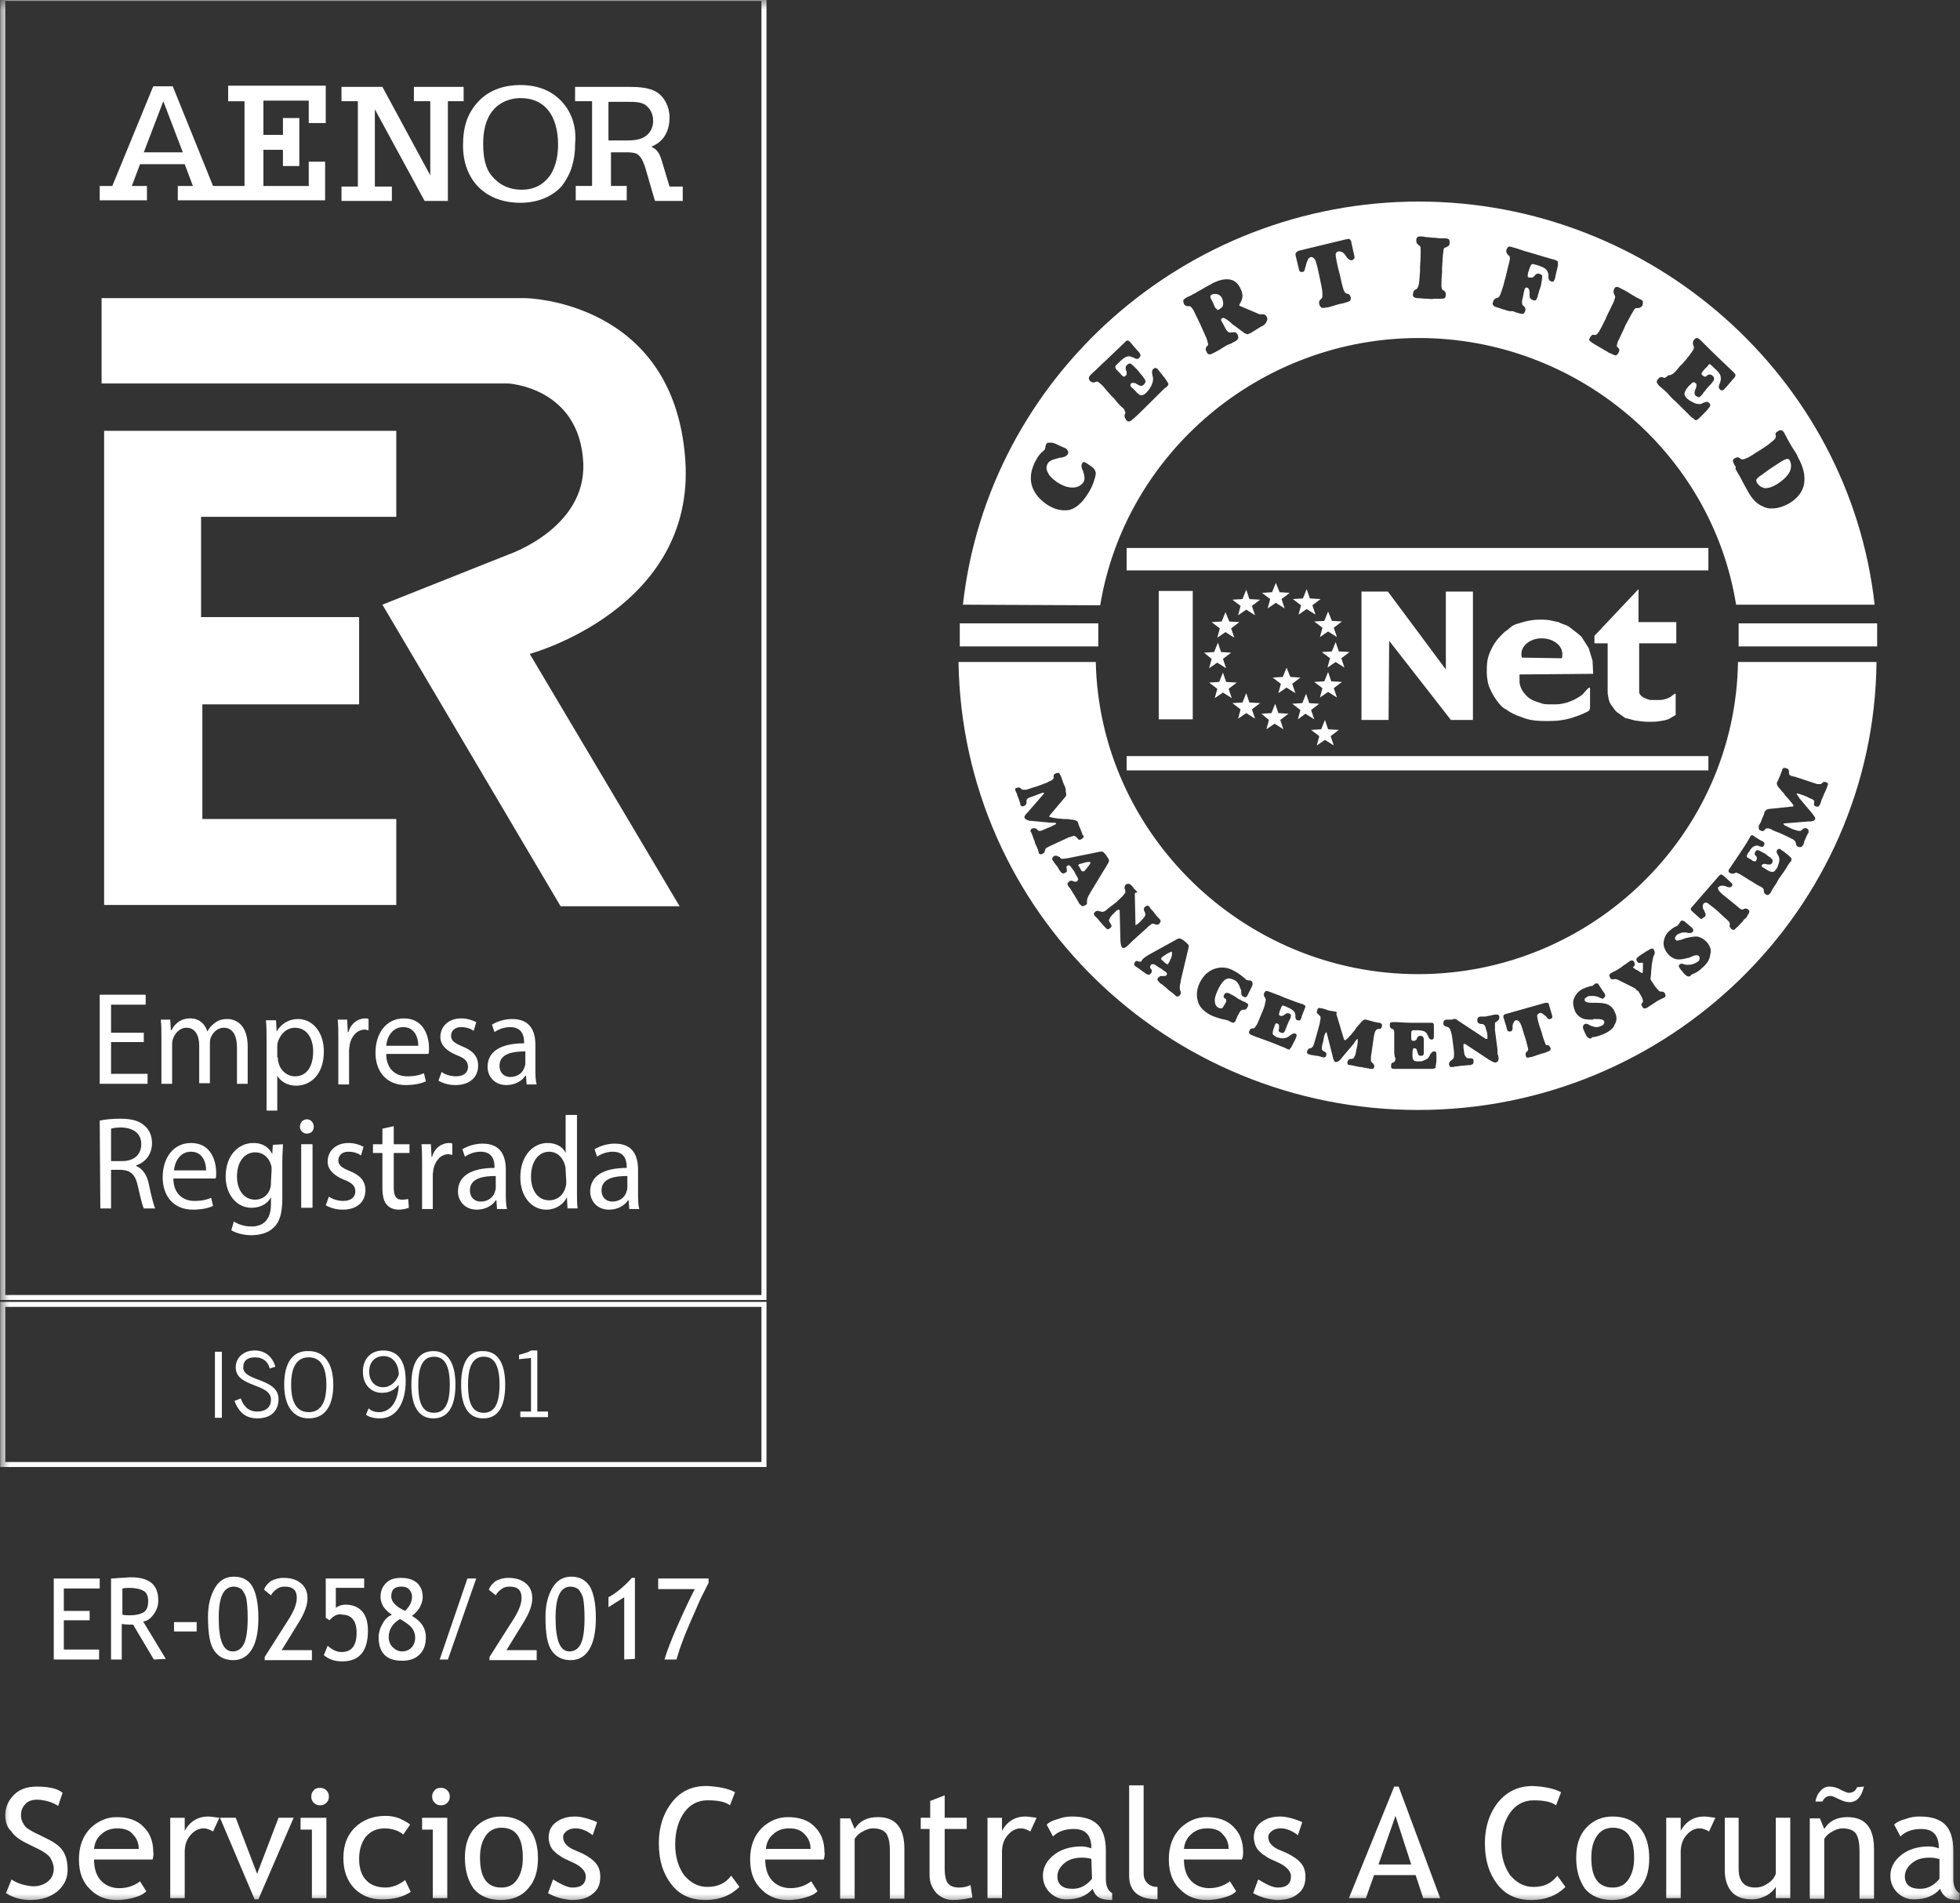<?xml version="1.0" encoding="UTF-8"?>
<svg xmlns="http://www.w3.org/2000/svg" width="103" height="100" viewBox="0 0 103 100" fill="none">
  <rect x="0" y="0" width="103" height="100" fill="#333333" stroke="none"/>
  <mask id="mask0_3_215" style="mask-type:alpha" maskUnits="userSpaceOnUse" x="0" y="-1" width="103" height="101">
    <rect y="-0.001" width="103" height="100" fill="white"></rect>
  </mask>
  <g mask="url(#mask0_3_215)">
    <path d="M40.28 68.307H0.012V-0.214H40.28V68.307ZM0.277 68.046H40.015V0.048H0.277V68.046Z" fill="white"></path>
    <path d="M5.339 15.665H27.607C27.607 15.665 35.416 15.763 36.011 24.144C36.574 32.001 27.839 34.359 27.839 34.359L35.713 47.618H29.46L20.096 31.772L26.681 29.153C26.681 29.153 30.817 27.778 30.651 24.308C30.453 20.347 26.714 20.15 26.714 20.15H5.339V15.665Z" fill="white"></path>
    <path d="M5.472 22.638H20.825V27.156H10.567V32.426H18.872V37.01H10.634V43.034H20.825V47.551H5.472V22.638Z" fill="white"></path>
    <path d="M7.556 54.755H5.836V56.424H7.755V56.948H5.24V52.267H7.656V52.79H5.836V54.264H7.556V54.755Z" fill="white"></path>
    <path d="M8.483 54.493C8.483 54.133 8.483 53.871 8.45 53.576H8.946L8.979 54.133H9.012C9.178 53.805 9.475 53.511 10.005 53.511C10.435 53.511 10.766 53.773 10.898 54.198C10.997 54.002 11.13 53.871 11.262 53.773C11.461 53.609 11.659 53.544 11.957 53.544C12.387 53.544 13.016 53.838 13.016 54.984V56.948H12.453V55.049C12.453 54.395 12.222 54.002 11.758 54.002C11.428 54.002 11.163 54.264 11.064 54.558C11.031 54.657 11.031 54.755 11.031 54.853V56.916H10.468V54.918C10.468 54.395 10.236 54.002 9.806 54.002C9.442 54.002 9.178 54.296 9.078 54.624C9.045 54.722 9.045 54.82 9.045 54.918V56.948H8.483V54.493Z" fill="white"></path>
    <path d="M14.604 55.574C14.604 55.672 14.604 55.737 14.637 55.836C14.736 56.261 15.1 56.556 15.497 56.556C16.126 56.556 16.457 56.032 16.457 55.246C16.457 54.559 16.126 54.002 15.497 54.002C15.1 54.002 14.736 54.297 14.604 54.755C14.571 54.821 14.571 54.919 14.571 55.017V55.574H14.604ZM14.008 54.69C14.008 54.264 14.008 53.904 13.975 53.609H14.505L14.538 54.199C14.769 53.806 15.166 53.544 15.663 53.544C16.424 53.544 17.019 54.231 17.019 55.246C17.019 56.458 16.324 57.047 15.563 57.047C15.133 57.047 14.769 56.851 14.571 56.523V58.356H14.008V54.69Z" fill="white"></path>
    <path d="M17.78 54.624C17.78 54.231 17.78 53.904 17.747 53.576H18.243L18.276 54.231H18.31C18.442 53.773 18.806 53.511 19.203 53.511C19.269 53.511 19.302 53.511 19.368 53.544V54.133C19.302 54.133 19.236 54.1 19.17 54.1C18.773 54.1 18.475 54.427 18.376 54.886C18.376 54.984 18.343 55.082 18.343 55.18V56.981H17.78V54.624Z" fill="white"></path>
    <path d="M21.982 54.951C21.982 54.558 21.817 53.969 21.188 53.969C20.593 53.969 20.328 54.526 20.295 54.951H21.982ZM20.295 55.377C20.295 56.195 20.824 56.555 21.387 56.555C21.817 56.555 22.049 56.49 22.28 56.392L22.379 56.817C22.181 56.916 21.817 57.014 21.321 57.014C20.328 57.014 19.732 56.326 19.732 55.311C19.732 54.296 20.295 53.511 21.221 53.511C22.28 53.511 22.545 54.46 22.545 55.082C22.545 55.213 22.545 55.311 22.512 55.377H20.295Z" fill="white"></path>
    <path d="M23.207 56.326C23.372 56.457 23.67 56.555 23.968 56.555C24.398 56.555 24.596 56.326 24.596 56.064C24.596 55.77 24.431 55.606 24.001 55.442C23.438 55.213 23.141 54.886 23.141 54.493C23.141 53.936 23.571 53.511 24.232 53.511C24.563 53.511 24.828 53.609 25.027 53.707L24.894 54.166C24.762 54.067 24.53 53.969 24.232 53.969C23.902 53.969 23.703 54.165 23.703 54.427C23.703 54.689 23.902 54.82 24.299 54.984C24.861 55.213 25.126 55.508 25.126 55.999C25.126 56.588 24.696 57.014 23.935 57.014C23.571 57.014 23.273 56.916 23.041 56.785L23.207 56.326Z" fill="white"></path>
    <path d="M27.607 55.246C26.978 55.246 26.25 55.345 26.25 55.999C26.25 56.392 26.515 56.589 26.813 56.589C27.243 56.589 27.508 56.327 27.574 56.032C27.607 55.967 27.607 55.901 27.607 55.836V55.246ZM27.673 56.949L27.64 56.523H27.607C27.442 56.785 27.078 57.014 26.614 57.014C25.953 57.014 25.622 56.523 25.622 56.065C25.622 55.246 26.317 54.821 27.541 54.821V54.755C27.541 54.493 27.475 53.97 26.813 53.97C26.515 53.97 26.217 54.068 25.986 54.231L25.853 53.839C26.118 53.675 26.515 53.544 26.912 53.544C27.905 53.544 28.136 54.231 28.136 54.919V56.163C28.136 56.458 28.136 56.752 28.203 56.981H27.673V56.949Z" fill="white"></path>
    <path d="M5.836 61.008H6.431C7.06 61.008 7.424 60.648 7.424 60.124C7.424 59.535 6.994 59.273 6.398 59.241C6.134 59.241 5.935 59.273 5.836 59.306V61.008ZM5.24 58.88C5.538 58.815 5.935 58.782 6.332 58.782C6.961 58.782 7.358 58.913 7.623 59.175C7.854 59.371 7.987 59.699 7.987 60.059C7.987 60.681 7.623 61.074 7.159 61.238V61.27C7.49 61.401 7.722 61.729 7.821 62.22C7.953 62.874 8.086 63.333 8.152 63.497H7.556C7.49 63.366 7.391 62.973 7.259 62.383C7.126 61.729 6.895 61.5 6.365 61.467H5.836V63.497H5.273L5.24 58.88Z" fill="white"></path>
    <path d="M10.832 61.498C10.832 61.105 10.666 60.516 10.037 60.516C9.442 60.516 9.177 61.072 9.144 61.498H10.832ZM9.111 61.924C9.111 62.742 9.641 63.102 10.203 63.102C10.633 63.102 10.865 63.037 11.096 62.939L11.196 63.364C10.997 63.462 10.633 63.561 10.137 63.561C9.144 63.561 8.549 62.873 8.549 61.858C8.549 60.843 9.111 60.058 10.037 60.058C11.096 60.058 11.361 61.007 11.361 61.629C11.361 61.76 11.361 61.858 11.328 61.924H9.111Z" fill="white"></path>
    <path d="M14.273 61.465C14.273 61.367 14.273 61.269 14.24 61.203C14.141 60.843 13.843 60.549 13.413 60.549C12.85 60.549 12.453 61.04 12.453 61.825C12.453 62.48 12.784 63.037 13.413 63.037C13.777 63.037 14.108 62.808 14.207 62.415C14.24 62.317 14.24 62.186 14.24 62.087L14.273 61.465ZM14.869 60.123C14.869 60.352 14.836 60.647 14.836 61.04V62.971C14.836 63.724 14.703 64.215 14.372 64.51C14.075 64.805 13.611 64.903 13.214 64.903C12.817 64.903 12.42 64.805 12.155 64.641L12.288 64.183C12.486 64.314 12.817 64.445 13.214 64.445C13.81 64.445 14.24 64.117 14.24 63.266V62.906C14.075 63.233 13.711 63.462 13.214 63.462C12.42 63.462 11.858 62.742 11.858 61.825C11.858 60.68 12.553 60.058 13.313 60.058C13.876 60.058 14.174 60.352 14.306 60.647L14.339 60.156L14.869 60.123Z" fill="white"></path>
    <path d="M15.828 60.123H16.424V63.462H15.828V60.123ZM16.49 59.206C16.49 59.403 16.358 59.566 16.126 59.566C15.927 59.566 15.762 59.403 15.762 59.206C15.762 58.977 15.927 58.813 16.126 58.813C16.325 58.813 16.49 58.977 16.49 59.206Z" fill="white"></path>
    <path d="M17.284 62.873C17.45 63.004 17.747 63.102 18.045 63.102C18.475 63.102 18.674 62.873 18.674 62.611C18.674 62.317 18.508 62.153 18.078 61.989C17.516 61.76 17.218 61.433 17.218 61.04C17.218 60.483 17.648 60.058 18.31 60.058C18.641 60.058 18.905 60.156 19.104 60.254L18.971 60.712C18.839 60.614 18.608 60.516 18.31 60.516C17.979 60.516 17.78 60.712 17.78 60.974C17.78 61.236 17.979 61.367 18.376 61.531C18.939 61.76 19.203 62.055 19.203 62.546C19.203 63.135 18.773 63.561 18.012 63.561C17.648 63.561 17.35 63.462 17.119 63.331L17.284 62.873Z" fill="white"></path>
    <path d="M20.692 59.175V60.124H21.519V60.583H20.692V62.383C20.692 62.809 20.791 63.038 21.122 63.038C21.288 63.038 21.387 63.005 21.453 63.005L21.486 63.464C21.387 63.496 21.188 63.562 20.957 63.562C20.692 63.562 20.46 63.464 20.328 63.3C20.163 63.136 20.096 62.809 20.096 62.416V60.583H19.6V60.124H20.096V59.306L20.692 59.175Z" fill="white"></path>
    <path d="M22.181 61.171C22.181 60.778 22.181 60.45 22.148 60.123H22.644L22.677 60.778H22.71C22.843 60.32 23.206 60.058 23.604 60.058C23.67 60.058 23.703 60.058 23.769 60.09V60.68C23.703 60.68 23.637 60.647 23.57 60.647C23.173 60.647 22.876 60.974 22.776 61.433C22.776 61.531 22.743 61.629 22.743 61.727V63.528H22.181V61.171Z" fill="white"></path>
    <path d="M26.052 61.793C25.423 61.793 24.695 61.891 24.695 62.546C24.695 62.939 24.96 63.136 25.258 63.136C25.688 63.136 25.953 62.874 26.019 62.579C26.052 62.514 26.052 62.448 26.052 62.383V61.793ZM26.118 63.496L26.085 63.07H26.052C25.887 63.332 25.523 63.561 25.059 63.561C24.398 63.561 24.067 63.07 24.067 62.612C24.067 61.793 24.762 61.368 25.986 61.368V61.302C25.986 61.04 25.92 60.516 25.258 60.516C24.96 60.516 24.662 60.615 24.431 60.778L24.298 60.385C24.563 60.222 24.96 60.091 25.357 60.091C26.35 60.091 26.581 60.778 26.581 61.466V62.71C26.581 63.005 26.581 63.299 26.648 63.528H26.118V63.496Z" fill="white"></path>
    <path d="M29.725 61.499C29.725 61.433 29.725 61.335 29.692 61.237C29.593 60.844 29.295 60.517 28.864 60.517C28.269 60.517 27.905 61.073 27.905 61.826C27.905 62.514 28.236 63.07 28.864 63.07C29.262 63.07 29.625 62.808 29.725 62.35C29.758 62.252 29.758 62.186 29.758 62.088L29.725 61.499ZM30.32 58.585V62.645C30.32 62.939 30.32 63.267 30.354 63.496H29.824L29.791 62.906C29.625 63.267 29.229 63.561 28.699 63.561C27.938 63.561 27.343 62.874 27.343 61.859C27.343 60.746 28.004 60.058 28.765 60.058C29.262 60.058 29.593 60.287 29.725 60.582V58.585H30.32Z" fill="white"></path>
    <path d="M32.968 61.793C32.339 61.793 31.611 61.891 31.611 62.546C31.611 62.939 31.876 63.136 32.173 63.136C32.604 63.136 32.868 62.874 32.934 62.579C32.968 62.514 32.968 62.448 32.968 62.383V61.793ZM33.067 63.496L33.034 63.07H33.001C32.835 63.332 32.471 63.561 32.008 63.561C31.346 63.561 31.015 63.07 31.015 62.612C31.015 61.793 31.71 61.368 32.934 61.368V61.302C32.934 61.04 32.868 60.516 32.206 60.516C31.909 60.516 31.611 60.615 31.379 60.778L31.247 60.385C31.512 60.222 31.909 60.091 32.306 60.091C33.298 60.091 33.53 60.778 33.53 61.466V62.71C33.53 63.005 33.53 63.299 33.596 63.528H33.067V63.496Z" fill="white"></path>
    <path d="M40.28 77.083H0.012V68.407H40.28V77.083ZM0.277 76.821H40.015V68.669H0.277V76.821Z" fill="white"></path>
    <path d="M11.659 71.026H11.295V74.497H11.659V71.026Z" fill="white"></path>
    <path d="M14.471 71.811C14.306 71.255 13.909 70.96 13.379 70.96C12.784 70.96 12.387 71.353 12.387 71.844C12.387 72.924 14.24 72.662 14.24 73.546C14.24 73.906 14.008 74.168 13.512 74.168C13.015 74.168 12.784 73.841 12.652 73.481L12.321 73.612C12.486 74.037 12.784 74.528 13.512 74.528C14.372 74.528 14.637 74.005 14.637 73.514C14.637 72.4 12.751 72.597 12.784 71.844C12.784 71.484 13.015 71.32 13.412 71.32C13.843 71.32 14.107 71.582 14.174 71.909L14.471 71.811Z" fill="white"></path>
    <path d="M15.299 72.76C15.299 71.778 15.629 71.32 16.225 71.32C16.821 71.32 17.151 71.778 17.151 72.76C17.151 73.742 16.821 74.201 16.225 74.201C15.629 74.201 15.299 73.742 15.299 72.76ZM14.935 72.76C14.935 73.906 15.431 74.528 16.225 74.528C17.052 74.528 17.515 73.906 17.515 72.76C17.515 71.615 17.019 70.992 16.225 70.992C15.398 70.96 14.935 71.582 14.935 72.76Z" fill="white"></path>
    <path d="M19.236 74.332C19.335 74.43 19.6 74.528 19.964 74.528C20.857 74.528 21.32 73.677 21.32 72.564C21.32 71.385 20.824 70.96 20.129 70.96C19.567 70.96 19.071 71.32 19.071 72.073C19.071 72.826 19.567 73.186 20.063 73.186C20.526 73.186 20.758 72.99 20.956 72.761C20.923 73.71 20.46 74.201 19.931 74.201C19.666 74.201 19.534 74.136 19.368 74.005L19.236 74.332ZM19.401 72.073C19.401 71.615 19.666 71.255 20.162 71.255C20.626 71.255 20.956 71.647 20.956 72.237C20.824 72.597 20.526 72.892 20.129 72.892C19.732 72.892 19.401 72.597 19.401 72.073Z" fill="white"></path>
    <path d="M21.618 72.761C21.618 74.005 22.081 74.529 22.776 74.529C23.471 74.529 23.934 74.005 23.934 72.761C23.934 71.517 23.471 70.993 22.776 70.993C22.081 70.993 21.618 71.484 21.618 72.761ZM21.982 72.761C21.982 71.713 22.28 71.288 22.809 71.288C23.339 71.288 23.637 71.713 23.637 72.761C23.637 73.809 23.339 74.234 22.809 74.234C22.247 74.234 21.982 73.809 21.982 72.761Z" fill="white"></path>
    <path d="M24.232 72.76C24.232 74.005 24.696 74.528 25.39 74.528C26.118 74.528 26.549 74.005 26.549 72.76C26.549 71.516 26.085 70.993 25.39 70.993C24.696 70.96 24.232 71.484 24.232 72.76ZM24.596 72.76C24.596 71.713 24.894 71.287 25.424 71.287C25.953 71.287 26.251 71.713 26.251 72.76C26.251 73.808 25.953 74.234 25.424 74.234C24.861 74.234 24.596 73.808 24.596 72.76Z" fill="white"></path>
    <path d="M28.798 74.463V74.168H28.236V70.96H27.905C27.773 71.058 27.508 71.124 27.276 71.189V71.418L27.905 71.353V74.168H27.343V74.463H28.798Z" fill="white"></path>
    <path d="M3.354 83.466V84.645H4.711V85.136H3.354V86.675H5.207V87.198H2.825V82.942H5.24V83.466H3.354Z" fill="white"></path>
    <path d="M6.431 83.467V84.842C6.563 84.875 6.696 84.875 6.828 84.875C7.159 84.875 7.391 84.809 7.556 84.711C7.721 84.613 7.788 84.384 7.788 84.122C7.788 83.893 7.721 83.696 7.556 83.598C7.391 83.5 7.126 83.434 6.795 83.434C6.696 83.434 6.596 83.434 6.431 83.467ZM8.085 87.199L6.994 85.366C6.861 85.366 6.663 85.366 6.398 85.333V87.199H5.835V82.943C5.869 82.943 6.001 82.943 6.266 82.911C6.53 82.911 6.729 82.878 6.861 82.878C7.854 82.878 8.317 83.271 8.317 84.089C8.317 84.351 8.251 84.58 8.085 84.809C7.92 85.039 7.755 85.17 7.523 85.202L8.714 87.167L8.085 87.199Z" fill="white"></path>
    <path d="M10.336 85.233H9.145V85.725H10.336V85.233Z" fill="white"></path>
    <path d="M11.494 85.005C11.494 86.184 11.725 86.773 12.222 86.773C12.486 86.773 12.685 86.642 12.817 86.38C12.95 86.118 13.016 85.66 13.016 85.005C13.016 84.547 12.983 84.22 12.95 84.023C12.916 83.827 12.817 83.663 12.718 83.532C12.619 83.434 12.453 83.368 12.288 83.368C11.758 83.368 11.494 83.892 11.494 85.005ZM10.931 84.94C10.931 84.318 11.064 83.827 11.295 83.434C11.527 83.041 11.858 82.845 12.288 82.845C12.718 82.845 13.049 83.008 13.247 83.336C13.446 83.663 13.578 84.22 13.578 85.005C13.578 85.693 13.479 86.249 13.247 86.642C13.016 87.035 12.685 87.232 12.255 87.232C11.825 87.232 11.494 87.068 11.262 86.741C11.03 86.413 10.931 85.857 10.931 84.94Z" fill="white"></path>
    <path d="M13.909 87.198V87.067L15.2 85.037C15.464 84.612 15.597 84.251 15.597 83.957C15.597 83.564 15.398 83.368 14.968 83.368C14.803 83.368 14.67 83.4 14.538 83.499C14.406 83.597 14.306 83.695 14.24 83.826L13.876 83.531C13.942 83.335 14.075 83.204 14.24 83.073C14.439 82.975 14.637 82.909 14.902 82.909C15.299 82.909 15.597 83.007 15.828 83.204C16.06 83.4 16.159 83.662 16.159 83.99C16.159 84.317 16.027 84.71 15.729 85.201L14.803 86.707H16.391V87.231H13.909V87.198Z" fill="white"></path>
    <path d="M17.317 85.136L17.118 85.005V82.942H19.137V83.433H17.648V84.481C17.78 84.383 17.945 84.317 18.177 84.317C18.541 84.317 18.839 84.448 19.037 84.677C19.236 84.907 19.335 85.234 19.335 85.692C19.335 86.773 18.872 87.297 17.979 87.297C17.615 87.297 17.284 87.198 17.019 86.969L17.218 86.478C17.482 86.707 17.714 86.806 17.945 86.806C18.475 86.806 18.74 86.478 18.74 85.791C18.74 85.169 18.475 84.841 17.979 84.841C17.747 84.776 17.515 84.907 17.317 85.136Z" fill="white"></path>
    <path d="M21.288 84.644C21.552 84.382 21.652 84.153 21.652 83.891C21.652 83.728 21.585 83.597 21.486 83.499C21.387 83.4 21.255 83.368 21.089 83.368C20.725 83.368 20.56 83.531 20.56 83.891C20.56 84.153 20.791 84.415 21.288 84.644ZM21.023 85.07C20.626 85.299 20.427 85.626 20.427 86.019C20.427 86.216 20.494 86.412 20.626 86.543C20.758 86.674 20.924 86.772 21.122 86.772C21.321 86.772 21.486 86.707 21.619 86.576C21.751 86.445 21.817 86.249 21.817 86.052C21.817 85.888 21.784 85.757 21.685 85.594C21.585 85.43 21.354 85.266 21.023 85.07ZM20.593 84.841C20.427 84.743 20.295 84.612 20.163 84.448C20.063 84.284 19.997 84.088 19.997 83.924C19.997 83.597 20.096 83.368 20.295 83.171C20.494 82.975 20.758 82.909 21.089 82.909C21.453 82.909 21.718 83.007 21.916 83.171C22.115 83.368 22.214 83.597 22.214 83.924C22.214 84.121 22.148 84.284 22.049 84.481C21.916 84.677 21.784 84.808 21.652 84.906C22.148 85.201 22.38 85.561 22.38 86.019C22.38 86.412 22.28 86.707 22.049 86.936C21.817 87.165 21.519 87.263 21.122 87.263C20.295 87.263 19.898 86.838 19.898 86.019C19.898 85.79 19.964 85.561 20.096 85.332C20.229 85.07 20.394 84.939 20.593 84.841Z" fill="white"></path>
    <path d="M23.538 87.198H23.107L24.563 82.942H25.026L23.538 87.198Z" fill="white"></path>
    <path d="M25.722 87.198V87.067L27.012 85.037C27.277 84.612 27.409 84.251 27.409 83.957C27.409 83.564 27.21 83.368 26.78 83.368C26.615 83.368 26.483 83.4 26.35 83.499C26.218 83.597 26.119 83.695 26.052 83.826L25.689 83.531C25.755 83.335 25.887 83.204 26.052 83.073C26.251 82.975 26.45 82.909 26.714 82.909C27.111 82.909 27.409 83.007 27.641 83.204C27.872 83.4 27.971 83.662 27.971 83.99C27.971 84.317 27.839 84.71 27.541 85.201L26.615 86.707H28.203V87.231H25.722V87.198Z" fill="white"></path>
    <path d="M29.196 85.005C29.196 86.184 29.427 86.773 29.924 86.773C30.188 86.773 30.387 86.642 30.519 86.38C30.651 86.118 30.718 85.66 30.718 85.005C30.718 84.547 30.685 84.22 30.651 84.023C30.618 83.827 30.519 83.663 30.42 83.532C30.321 83.434 30.155 83.368 29.99 83.368C29.46 83.368 29.196 83.892 29.196 85.005ZM28.666 84.94C28.666 84.318 28.799 83.827 29.03 83.434C29.262 83.041 29.593 82.845 30.023 82.845C30.453 82.845 30.751 83.008 30.982 83.336C31.181 83.663 31.313 84.22 31.313 85.005C31.313 85.693 31.214 86.249 30.982 86.642C30.751 87.035 30.42 87.232 29.99 87.232C29.56 87.232 29.229 87.068 28.997 86.741C28.765 86.413 28.666 85.857 28.666 84.94Z" fill="white"></path>
    <path d="M32.803 87.198V83.924L31.975 84.448V83.924C32.174 83.826 32.406 83.662 32.637 83.466C32.869 83.269 33.067 83.073 33.2 82.909H33.365V87.165L32.803 87.198Z" fill="white"></path>
    <path d="M35.549 87.198H34.92C35.052 86.74 35.284 86.151 35.615 85.398C35.946 84.645 36.243 84.023 36.508 83.499H34.589V82.942H37.236V83.172L36.872 83.892C36.74 84.154 36.641 84.416 36.508 84.71C36.376 85.005 36.243 85.299 36.111 85.627C35.979 85.922 35.88 86.216 35.78 86.478C35.681 86.74 35.615 87.002 35.549 87.198Z" fill="white"></path>
    <path d="M29.328 7.578C29.328 8.036 29.262 8.658 28.931 9.182C28.567 9.706 28.071 9.968 27.409 9.968C26.747 9.968 26.218 9.706 25.821 9.215C25.523 8.855 25.391 8.298 25.391 7.545C25.391 5.319 26.913 5.155 27.343 5.155C29.196 5.155 29.328 6.989 29.328 7.578ZM29.593 5.417C29.063 4.795 28.302 4.468 27.343 4.468C26.681 4.468 25.755 4.631 25.093 5.384C24.563 5.974 24.332 6.661 24.332 7.643C24.332 9.477 25.523 10.655 27.343 10.655C28.269 10.655 29.03 10.328 29.527 9.771C29.725 9.51 29.924 9.182 30.056 8.756C30.188 8.298 30.221 8.004 30.221 7.578C30.288 6.956 30.188 6.105 29.593 5.417Z" fill="white"></path>
    <path d="M7.556 8.004L8.582 5.319L9.608 8.004H7.556ZM11.99 5.319H12.85V9.772H11.196L9.078 4.534H8.053L5.902 9.772H5.24V10.525H7.722V9.772H6.928L7.358 8.626H9.707L10.137 9.772H9.343V10.525H17.085V8.495H16.225V9.772H13.843V7.873H14.869V8.724H15.729V6.203H14.869V7.087H13.843V5.287H16.225V6.465H17.119V4.501H11.99V5.319Z" fill="white"></path>
    <path d="M21.751 5.318H22.611V9.214L20.096 4.565H17.946V5.318H18.806V9.804H17.946V10.557H20.593V9.804H19.699V5.744L22.313 10.557H23.537V5.318H24.364V4.565H21.751V5.318Z" fill="white"></path>
    <path d="M33.927 7.152C33.629 7.381 33.166 7.381 32.802 7.381H31.975V5.351H33.034C33.332 5.351 33.729 5.351 33.96 5.548C34.192 5.744 34.324 6.006 34.324 6.366C34.324 6.562 34.258 6.923 33.927 7.152ZM35.185 9.804L34.821 8.592C34.688 8.134 34.589 7.872 34.225 7.708C34.821 7.479 35.185 6.955 35.185 6.17C35.185 5.613 34.92 5.089 34.49 4.827C34.093 4.598 33.563 4.565 33.067 4.565H30.221V5.318H31.115V9.771H30.255V10.524H32.935V9.771H32.107V8.003H32.835C33.034 8.003 33.265 8.003 33.431 8.068C33.696 8.199 33.795 8.494 33.894 8.756L34.39 10.458L34.424 10.557H35.879V9.804H35.185Z" fill="white"></path>
    <path d="M0.31 99.474L0.608 98.754C0.74 98.852 0.939 98.951 1.17 99.016C1.402 99.081 1.601 99.114 1.766 99.114C2.064 99.114 2.329 99.016 2.527 98.852C2.726 98.688 2.825 98.459 2.825 98.197C2.825 98.001 2.759 97.838 2.659 97.641C2.56 97.477 2.295 97.281 1.865 97.084L1.402 96.855C1.005 96.659 0.74 96.462 0.575 96.2C0.376 96.037 0.277 95.709 0.277 95.382C0.277 94.956 0.443 94.596 0.74 94.302C1.038 94.007 1.435 93.876 1.931 93.876C2.56 93.876 3.023 93.974 3.288 94.203L3.056 94.891C2.957 94.826 2.792 94.727 2.56 94.662C2.329 94.596 2.13 94.564 1.965 94.564C1.7 94.564 1.468 94.629 1.336 94.793C1.17 94.956 1.104 95.153 1.104 95.382C1.104 95.513 1.137 95.677 1.204 95.775C1.27 95.906 1.336 96.004 1.435 96.07C1.534 96.135 1.733 96.266 2.031 96.397L2.494 96.626C2.891 96.822 3.156 97.019 3.321 97.281C3.487 97.542 3.553 97.87 3.553 98.263C3.553 98.688 3.387 99.049 3.023 99.376C2.659 99.671 2.196 99.835 1.601 99.835C1.104 99.835 0.674 99.704 0.31 99.474Z" fill="white"></path>
    <path d="M6.167 96.071C5.836 96.071 5.538 96.169 5.306 96.398C5.075 96.594 4.975 96.856 4.942 97.152H7.292C7.292 96.856 7.192 96.594 6.994 96.398C6.828 96.169 6.53 96.071 6.167 96.071ZM8.019 97.708H4.942C4.942 98.199 5.075 98.592 5.339 98.853C5.571 99.083 5.902 99.214 6.266 99.214C6.696 99.214 7.06 99.083 7.358 98.853L7.689 99.377C7.556 99.508 7.391 99.606 7.159 99.672C6.861 99.77 6.53 99.835 6.133 99.835C5.604 99.835 5.141 99.672 4.777 99.312C4.347 98.919 4.148 98.395 4.148 97.708C4.148 97.02 4.347 96.464 4.777 96.038C5.174 95.678 5.604 95.481 6.133 95.481C6.729 95.481 7.225 95.645 7.556 96.005C7.887 96.333 8.053 96.758 8.053 97.315C8.086 97.413 8.053 97.576 8.019 97.708Z" fill="white"></path>
    <path d="M11.196 96.234C11.03 96.136 10.865 96.07 10.7 96.07C10.435 96.07 10.203 96.201 10.005 96.43C9.806 96.66 9.707 96.954 9.707 97.314V99.737H8.946V95.514H9.707V96.201C9.972 95.71 10.402 95.448 10.931 95.448C11.064 95.448 11.262 95.481 11.527 95.514L11.196 96.234Z" fill="white"></path>
    <path d="M14.637 95.513L13.512 98.459L12.387 95.513H11.56L13.38 99.801H13.578L15.431 95.513H14.637Z" fill="white"></path>
    <path d="M16.821 93.942C16.953 93.942 17.053 93.975 17.152 94.073C17.251 94.172 17.284 94.27 17.284 94.401C17.284 94.532 17.251 94.63 17.152 94.728C17.053 94.826 16.953 94.859 16.821 94.859C16.689 94.859 16.589 94.826 16.49 94.728C16.391 94.63 16.358 94.532 16.358 94.401C16.358 94.27 16.391 94.172 16.49 94.073C16.556 93.975 16.689 93.942 16.821 93.942ZM16.391 99.737V96.136H15.795V95.514H17.152V99.737H16.391Z" fill="white"></path>
    <path d="M21.552 95.874L21.188 96.397C21.122 96.332 20.99 96.234 20.791 96.168C20.593 96.103 20.394 96.07 20.229 96.07C19.832 96.07 19.501 96.201 19.236 96.496C19.005 96.79 18.872 97.183 18.872 97.674C18.872 98.165 19.005 98.558 19.236 98.787C19.468 99.049 19.832 99.18 20.262 99.18C20.593 99.18 20.957 99.049 21.288 98.787L21.585 99.409C21.188 99.671 20.692 99.802 20.064 99.802C19.468 99.802 19.005 99.606 18.608 99.213C18.244 98.82 18.045 98.296 18.045 97.641C18.045 96.954 18.244 96.43 18.641 96.037C19.038 95.644 19.567 95.415 20.262 95.415C20.494 95.415 20.725 95.448 20.99 95.546C21.255 95.677 21.453 95.775 21.552 95.874Z" fill="white"></path>
    <path d="M23.174 93.942C23.306 93.942 23.405 93.975 23.505 94.073C23.604 94.172 23.637 94.27 23.637 94.401C23.637 94.532 23.604 94.63 23.505 94.728C23.405 94.826 23.306 94.859 23.174 94.859C23.041 94.859 22.942 94.826 22.843 94.728C22.744 94.63 22.71 94.532 22.71 94.401C22.71 94.27 22.744 94.172 22.843 94.073C22.909 93.975 23.041 93.942 23.174 93.942ZM22.744 99.737V96.136H22.181V95.514H23.505V99.737H22.744Z" fill="white"></path>
    <path d="M25.225 97.609C25.225 98.656 25.589 99.181 26.35 99.181C26.714 99.181 26.979 99.049 27.178 98.755C27.376 98.46 27.475 98.1 27.475 97.609C27.475 96.561 27.111 96.037 26.35 96.037C26.02 96.037 25.722 96.168 25.523 96.463C25.325 96.758 25.225 97.118 25.225 97.609ZM24.431 97.609C24.431 96.954 24.597 96.43 24.961 96.037C25.325 95.645 25.788 95.448 26.35 95.448C26.946 95.448 27.442 95.645 27.773 96.037C28.104 96.43 28.27 96.954 28.27 97.642C28.27 98.329 28.104 98.853 27.74 99.246C27.409 99.639 26.913 99.835 26.317 99.835C25.722 99.835 25.225 99.639 24.895 99.246C24.597 98.82 24.431 98.297 24.431 97.609Z" fill="white"></path>
    <path d="M28.799 99.475L29.063 98.755C29.493 99.017 29.824 99.181 30.089 99.181C30.552 99.181 30.784 98.984 30.784 98.591C30.784 98.329 30.552 98.068 30.122 97.871C29.758 97.707 29.527 97.609 29.427 97.51C29.295 97.445 29.196 97.348 29.096 97.249C28.997 97.151 28.931 97.02 28.898 96.922C28.865 96.823 28.832 96.692 28.832 96.561C28.832 96.201 28.964 95.939 29.229 95.743C29.493 95.546 29.824 95.448 30.221 95.448C30.519 95.448 30.916 95.546 31.379 95.743L31.148 96.43C30.85 96.201 30.552 96.07 30.254 96.07C30.089 96.07 29.924 96.103 29.791 96.201C29.659 96.299 29.593 96.398 29.593 96.529C29.593 96.79 29.758 96.987 30.056 97.151L30.585 97.38C30.916 97.543 31.148 97.707 31.313 97.904C31.479 98.1 31.545 98.329 31.545 98.624C31.545 99.017 31.413 99.311 31.148 99.508C30.883 99.737 30.519 99.835 30.023 99.835C29.626 99.802 29.196 99.704 28.799 99.475Z" fill="white"></path>
    <path d="M38.626 94.17L38.361 94.858C38.096 94.661 37.699 94.596 37.17 94.596C36.673 94.596 36.243 94.825 35.945 95.251C35.648 95.676 35.482 96.233 35.482 96.92C35.482 97.575 35.648 98.099 35.945 98.525C36.276 98.918 36.673 99.147 37.17 99.147C37.732 99.147 38.129 98.95 38.427 98.557L38.857 99.147C38.394 99.605 37.798 99.834 37.07 99.834C36.309 99.834 35.714 99.572 35.284 99.015C34.853 98.459 34.622 97.772 34.622 96.855C34.622 96.004 34.853 95.283 35.317 94.694C35.78 94.105 36.376 93.843 37.136 93.843C37.765 93.876 38.261 93.974 38.626 94.17Z" fill="white"></path>
    <path d="M41.471 96.069C41.14 96.069 40.843 96.167 40.611 96.396C40.379 96.593 40.28 96.855 40.247 97.15H42.596C42.596 96.855 42.497 96.593 42.298 96.396C42.1 96.167 41.835 96.069 41.471 96.069ZM43.291 97.706H40.214C40.214 98.197 40.346 98.59 40.611 98.851C40.843 99.081 41.173 99.212 41.537 99.212C41.968 99.212 42.331 99.081 42.629 98.851L42.96 99.375C42.828 99.506 42.662 99.604 42.431 99.67C42.133 99.768 41.802 99.834 41.405 99.834C40.876 99.834 40.412 99.67 40.048 99.31C39.618 98.917 39.42 98.393 39.42 97.706C39.42 97.018 39.618 96.462 40.048 96.036C40.446 95.676 40.876 95.48 41.405 95.48C42.001 95.48 42.497 95.643 42.828 96.003C43.159 96.331 43.324 96.756 43.324 97.313C43.357 97.411 43.324 97.575 43.291 97.706Z" fill="white"></path>
    <path d="M46.765 99.736V97.28C46.765 96.822 46.699 96.527 46.567 96.331C46.434 96.167 46.203 96.069 45.872 96.069C45.706 96.069 45.508 96.134 45.342 96.233C45.144 96.331 45.011 96.462 44.912 96.625V99.768H44.151V95.545H44.681L44.912 96.102C45.177 95.676 45.574 95.48 46.136 95.48C47.063 95.48 47.526 96.036 47.526 97.15V99.768H46.765V99.736Z" fill="white"></path>
    <path d="M48.883 96.103H48.386V95.513H48.883V94.63L49.644 94.335V95.513H50.802V96.103H49.644V98.198C49.644 98.558 49.71 98.82 49.809 98.951C49.942 99.115 50.14 99.18 50.405 99.18C50.603 99.18 50.802 99.148 51 99.049L51.1 99.704C50.802 99.769 50.438 99.835 50.074 99.835C49.743 99.835 49.445 99.704 49.214 99.475C48.982 99.213 48.85 98.919 48.85 98.526V96.103H48.883Z" fill="white"></path>
    <path d="M54.144 96.234C53.978 96.136 53.813 96.07 53.648 96.07C53.383 96.07 53.151 96.201 52.953 96.43C52.754 96.66 52.655 96.954 52.655 97.314V99.737H51.894V95.514H52.655V96.201C52.92 95.71 53.35 95.448 53.879 95.448C54.011 95.448 54.21 95.481 54.475 95.514L54.144 96.234Z" fill="white"></path>
    <path d="M57.353 97.674C57.122 97.609 56.956 97.609 56.857 97.609C56.46 97.609 56.162 97.707 55.931 97.904C55.699 98.1 55.567 98.329 55.567 98.591C55.567 99.017 55.831 99.246 56.361 99.246C56.758 99.246 57.089 99.082 57.386 98.722L57.353 97.674ZM57.42 99.246C57.122 99.606 56.659 99.802 56.03 99.802C55.699 99.802 55.401 99.672 55.17 99.443C54.938 99.213 54.806 98.918 54.806 98.559C54.806 98.133 55.004 97.772 55.368 97.478C55.732 97.184 56.228 97.02 56.824 97.02C56.989 97.02 57.155 97.052 57.353 97.118C57.353 96.43 57.056 96.103 56.427 96.103C55.964 96.103 55.6 96.234 55.335 96.496L55.004 95.874C55.137 95.743 55.335 95.645 55.6 95.579C55.864 95.481 56.096 95.448 56.328 95.448C56.956 95.448 57.386 95.579 57.684 95.874C57.949 96.136 58.114 96.594 58.114 97.216V98.722C58.114 99.082 58.214 99.344 58.445 99.475V99.835C58.148 99.835 57.916 99.802 57.751 99.704C57.585 99.606 57.486 99.443 57.42 99.246Z" fill="white"></path>
    <path d="M59.338 98.559V93.811H60.099V98.427C60.099 98.656 60.166 98.82 60.298 98.952C60.43 99.082 60.596 99.148 60.827 99.148V99.802C59.835 99.802 59.338 99.377 59.338 98.559Z" fill="white"></path>
    <path d="M63.441 96.069C63.111 96.069 62.813 96.167 62.581 96.396C62.349 96.593 62.25 96.855 62.217 97.15H64.566C64.566 96.855 64.467 96.593 64.269 96.396C64.103 96.167 63.805 96.069 63.441 96.069ZM65.261 97.706H62.217C62.217 98.197 62.349 98.59 62.614 98.851C62.846 99.081 63.177 99.212 63.541 99.212C63.971 99.212 64.335 99.081 64.633 98.851L64.963 99.375C64.831 99.506 64.666 99.604 64.434 99.67C64.136 99.768 63.805 99.834 63.408 99.834C62.879 99.834 62.416 99.67 62.052 99.31C61.622 98.917 61.423 98.393 61.423 97.706C61.423 97.018 61.622 96.462 62.052 96.036C62.449 95.676 62.879 95.48 63.408 95.48C64.004 95.48 64.5 95.643 64.831 96.003C65.162 96.331 65.327 96.756 65.327 97.313C65.327 97.411 65.327 97.575 65.261 97.706Z" fill="white"></path>
    <path d="M65.856 99.475L66.121 98.755C66.551 99.017 66.882 99.181 67.147 99.181C67.61 99.181 67.842 98.984 67.842 98.591C67.842 98.329 67.61 98.068 67.18 97.871C66.816 97.707 66.584 97.609 66.485 97.51C66.353 97.445 66.254 97.348 66.154 97.249C66.055 97.151 65.989 97.02 65.956 96.922C65.923 96.79 65.889 96.692 65.889 96.561C65.889 96.201 66.022 95.939 66.287 95.743C66.551 95.546 66.882 95.448 67.279 95.448C67.577 95.448 67.974 95.546 68.437 95.743L68.206 96.43C67.908 96.201 67.61 96.07 67.312 96.07C67.147 96.07 66.981 96.103 66.849 96.201C66.717 96.299 66.65 96.398 66.65 96.529C66.65 96.79 66.816 96.987 67.114 97.151L67.643 97.38C67.974 97.543 68.206 97.707 68.371 97.904C68.537 98.1 68.603 98.329 68.603 98.624C68.603 99.017 68.47 99.311 68.206 99.508C67.941 99.737 67.577 99.835 67.081 99.835C66.684 99.802 66.254 99.704 65.856 99.475Z" fill="white"></path>
    <path d="M73.334 95.415L74.161 97.968H72.441L73.334 95.415ZM73.268 93.876L70.886 99.736H71.779L72.209 98.525H74.393L74.79 99.736H75.683L73.5 93.876H73.268Z" fill="white"></path>
    <path d="M82.036 94.172L81.772 94.86C81.507 94.663 81.11 94.598 80.581 94.598C80.084 94.598 79.654 94.827 79.356 95.252C79.058 95.678 78.893 96.235 78.893 96.922C78.893 97.577 79.058 98.101 79.356 98.527C79.687 98.919 80.084 99.149 80.581 99.149C81.143 99.149 81.54 98.952 81.838 98.559L82.268 99.149C81.805 99.607 81.209 99.836 80.481 99.836C79.72 99.836 79.125 99.574 78.695 99.017C78.264 98.46 78.033 97.773 78.033 96.857C78.033 96.005 78.264 95.285 78.728 94.696C79.191 94.139 79.786 93.845 80.547 93.845C81.176 93.877 81.672 93.976 82.036 94.172Z" fill="white"></path>
    <path d="M83.625 97.609C83.625 98.656 83.989 99.181 84.75 99.181C85.114 99.181 85.378 99.049 85.577 98.755C85.775 98.46 85.875 98.1 85.875 97.609C85.875 96.561 85.511 96.037 84.75 96.037C84.419 96.037 84.121 96.168 83.922 96.463C83.724 96.758 83.625 97.118 83.625 97.609ZM82.831 97.609C82.831 96.954 82.996 96.43 83.36 96.037C83.724 95.645 84.187 95.448 84.75 95.448C85.345 95.448 85.841 95.645 86.172 96.037C86.503 96.43 86.669 96.954 86.669 97.642C86.669 98.329 86.503 98.853 86.139 99.246C85.808 99.639 85.312 99.835 84.717 99.835C84.121 99.835 83.625 99.639 83.294 99.246C82.996 98.82 82.831 98.297 82.831 97.609Z" fill="white"></path>
    <path d="M89.812 96.234C89.647 96.136 89.481 96.07 89.316 96.07C89.051 96.07 88.819 96.201 88.621 96.43C88.422 96.66 88.323 96.954 88.323 97.314V99.737H87.562V95.514H88.323V96.201C88.588 95.71 89.018 95.448 89.547 95.448C89.68 95.448 89.878 95.481 90.143 95.514L89.812 96.234Z" fill="white"></path>
    <path d="M91.367 95.513V98.197C91.367 98.852 91.665 99.179 92.227 99.179C92.492 99.179 92.691 99.114 92.922 98.95C93.121 98.819 93.253 98.655 93.319 98.459V95.513H94.08V99.736H93.319V99.146C93.22 99.31 93.055 99.474 92.823 99.605C92.558 99.736 92.327 99.801 92.062 99.801C91.599 99.801 91.235 99.671 91.003 99.408C90.772 99.146 90.639 98.754 90.639 98.296V95.513H91.367Z" fill="white"></path>
    <path d="M97.951 93.876C97.82 94.433 97.555 94.695 97.19 94.695C97.025 94.695 96.827 94.629 96.628 94.531C96.429 94.433 96.297 94.367 96.198 94.367C95.999 94.367 95.867 94.465 95.768 94.662H95.404C95.437 94.433 95.536 94.236 95.668 94.105C95.801 93.942 95.966 93.876 96.132 93.876C96.363 93.876 96.562 93.942 96.727 94.04C96.926 94.138 97.058 94.203 97.157 94.203C97.356 94.203 97.521 94.105 97.588 93.909L97.951 93.876ZM97.72 99.736V97.281C97.72 96.822 97.654 96.528 97.521 96.331C97.389 96.168 97.157 96.07 96.827 96.07C96.661 96.07 96.463 96.135 96.297 96.233C96.099 96.331 95.966 96.462 95.867 96.626V99.769H95.106V95.546H95.635L95.867 96.102C96.132 95.677 96.529 95.48 97.091 95.48C98.017 95.48 98.481 96.037 98.481 97.15V99.769H97.72V99.736Z" fill="white"></path>
    <path d="M101.888 97.674C101.657 97.609 101.492 97.609 101.392 97.609C100.996 97.609 100.697 97.707 100.466 97.904C100.234 98.1 100.102 98.329 100.102 98.591C100.102 99.017 100.367 99.246 100.896 99.246C101.293 99.246 101.624 99.082 101.921 98.722V97.674H101.888ZM101.954 99.246C101.657 99.606 101.193 99.802 100.565 99.802C100.234 99.802 99.936 99.672 99.705 99.443C99.473 99.213 99.341 98.918 99.341 98.558C99.341 98.133 99.54 97.772 99.903 97.478C100.268 97.184 100.764 97.02 101.359 97.02C101.525 97.02 101.69 97.052 101.888 97.118C101.888 96.43 101.591 96.103 100.962 96.103C100.499 96.103 100.135 96.234 99.87 96.496L99.54 95.874C99.672 95.743 99.87 95.645 100.135 95.579C100.4 95.481 100.631 95.448 100.863 95.448C101.492 95.448 101.921 95.579 102.22 95.874C102.485 96.136 102.649 96.594 102.649 97.216V98.722C102.649 99.082 102.749 99.344 102.981 99.475V99.835C102.682 99.835 102.451 99.802 102.286 99.704C102.153 99.606 102.021 99.443 101.954 99.246Z" fill="white"></path>
    <path d="M69.397 31.478L68.966 31.805L69.132 32.296L68.668 32.002L68.238 32.296L68.371 31.805L67.941 31.478L68.47 31.445L68.668 30.954L68.834 31.445L69.397 31.478ZM69.959 35.799L69.793 35.308L69.595 35.799L69.066 35.832L69.496 36.159L69.363 36.651L69.793 36.356L70.257 36.651L70.091 36.159L70.521 35.832L69.959 35.799ZM79.852 35.439V35.832C79.852 35.963 79.918 36.127 79.984 36.258C80.084 36.421 80.249 36.618 80.415 36.716C80.613 36.847 80.878 36.912 81.076 36.978C81.209 37.011 81.308 37.011 81.738 37.011C81.97 37.011 82.334 36.945 82.532 36.847C82.731 36.782 82.995 36.618 83.128 36.52C83.26 36.421 83.558 35.963 83.558 36.192V37.174C83.558 37.404 83.359 37.404 83.194 37.502C83.062 37.567 82.764 37.665 82.565 37.731C82.334 37.796 82.168 37.829 81.904 37.862C81.606 37.895 81.01 37.895 80.679 37.862C80.382 37.829 80.15 37.764 79.918 37.665C79.687 37.6 79.356 37.436 79.19 37.305C78.992 37.207 78.893 37.109 78.76 36.945C78.628 36.782 78.496 36.585 78.396 36.389C78.33 36.258 78.231 36.061 78.198 35.898C78.165 35.734 78.132 35.537 78.132 35.341C78.132 35.145 78.132 34.915 78.165 34.719C78.198 34.523 78.264 34.326 78.363 34.13C78.429 33.966 78.562 33.77 78.661 33.639C78.76 33.508 78.926 33.344 79.058 33.213C79.157 33.148 79.29 33.049 79.389 32.951C79.521 32.853 79.654 32.787 79.819 32.755C80.018 32.689 80.249 32.624 80.481 32.591C80.679 32.558 80.878 32.558 81.076 32.558C81.341 32.558 81.606 32.624 81.904 32.689C82.069 32.787 82.267 32.82 82.433 32.918C82.565 33.017 82.731 33.148 82.863 33.246C82.962 33.344 83.095 33.409 83.161 33.54L83.492 34.064L83.69 34.719L83.723 35.406L79.852 35.439ZM79.951 34.359C79.951 34.424 79.951 34.49 79.984 34.555L82.069 34.588C82.102 34.523 82.102 34.457 82.102 34.359C82.102 33.901 81.606 33.54 81.01 33.54C80.448 33.54 79.951 33.901 79.951 34.359ZM68.602 37.502L69.066 37.796L68.9 37.305L69.33 36.978L68.801 36.945L68.635 36.454L68.437 36.945L67.907 36.978L68.338 37.305L68.205 37.796L68.602 37.502ZM67.61 35.079L67.411 35.57L66.882 35.603L67.312 35.93L67.18 36.421L67.61 36.127L68.073 36.421L67.907 35.93L68.338 35.603L67.808 35.57L67.61 35.079ZM66.683 37.829L66.551 38.32L66.981 38.026L67.444 38.32L67.279 37.829L67.709 37.502L67.18 37.469L67.014 36.978L66.816 37.469L66.286 37.502L66.683 37.829ZM69.793 38.32L69.628 37.829L69.43 38.32L68.9 38.353L69.33 38.68L69.198 39.171L69.628 38.877L70.091 39.171L69.926 38.68L70.356 38.353L69.793 38.32ZM76.246 37.829H77.404V31.085H75.981V35.177L72.937 31.085H71.547V37.829H72.97L73.003 33.671L76.246 37.829ZM67.047 30.627L66.849 31.118L66.319 31.151L66.749 31.478L66.617 31.969L67.047 31.674L67.51 31.969L67.345 31.478L67.775 31.151L67.246 31.118L67.047 30.627ZM63.672 34.621L63.54 35.112L63.97 34.817L64.433 35.112L64.268 34.621L64.698 34.293L64.169 34.261L64.003 33.77L63.805 34.261L63.275 34.293L63.672 34.621ZM59.206 40.481H89.778V39.728H59.206V40.481ZM60.893 31.052V37.796H62.68V31.052H60.893ZM57.816 31.805L50.603 31.773C51.926 19.823 62.283 10.591 74.558 10.591C86.8 10.591 97.19 19.823 98.513 31.773H91.234C89.944 23.752 82.83 17.761 74.558 17.761C66.253 17.761 59.139 23.784 57.816 31.805ZM91.168 24.079C91.102 24.112 91.069 24.145 91.069 24.21C91.069 24.275 91.102 24.341 91.168 24.472C91.201 24.472 91.234 24.537 91.201 24.636C91.267 24.767 91.333 24.865 91.367 24.93C91.433 25.028 91.499 25.159 91.598 25.356C91.697 25.552 91.764 25.65 91.797 25.716C91.929 25.978 92.094 26.207 92.227 26.338C92.359 26.469 92.525 26.567 92.69 26.633C92.889 26.731 93.12 26.731 93.352 26.698C93.583 26.665 93.815 26.567 94.047 26.436C94.477 26.174 94.742 25.814 94.808 25.421C94.874 24.996 94.775 24.537 94.477 24.014C94.477 23.981 94.411 23.85 94.278 23.653C94.146 23.457 94.047 23.261 93.947 23.097C93.914 23.031 93.881 22.966 93.848 22.9C93.815 22.835 93.782 22.802 93.782 22.769C93.716 22.671 93.65 22.606 93.617 22.606C93.55 22.606 93.484 22.606 93.418 22.671C93.319 22.704 93.286 22.802 93.319 22.9C93.319 22.933 93.319 22.966 93.319 22.966C93.319 23.031 93.219 23.13 93.087 23.228C92.955 23.359 92.657 23.555 92.227 23.817C91.995 23.981 91.797 24.079 91.697 24.112C91.598 24.145 91.532 24.145 91.466 24.112L91.433 24.079C91.367 24.014 91.267 24.014 91.168 24.079ZM87.065 20.085C87.098 20.15 87.131 20.216 87.198 20.281C87.363 20.412 87.561 20.576 87.727 20.772C87.892 20.969 88.025 21.067 88.058 21.1L88.521 21.558C88.653 21.689 88.786 21.82 88.918 21.951C88.951 21.951 88.984 21.984 88.984 21.984C89.05 22.049 89.084 22.082 89.117 22.082C89.15 22.082 89.183 22.049 89.249 22.017C89.315 21.951 89.414 21.853 89.514 21.755C89.613 21.656 89.712 21.558 89.778 21.46C89.844 21.395 89.878 21.329 89.878 21.296C89.878 21.264 89.844 21.198 89.811 21.165C89.745 21.1 89.646 21.1 89.514 21.165C89.447 21.198 89.381 21.231 89.348 21.231C89.249 21.231 89.15 21.231 89.017 21.165C88.885 21.1 88.753 21.034 88.653 20.936C88.554 20.838 88.521 20.772 88.521 20.674C88.521 20.609 88.587 20.478 88.72 20.314L88.819 20.216C88.885 20.15 88.951 20.085 88.984 20.085C89.017 20.085 89.05 20.085 89.084 20.118C89.15 20.15 89.15 20.183 89.15 20.249C89.15 20.281 89.15 20.38 89.084 20.478C89.05 20.576 89.05 20.641 89.05 20.674C89.05 20.707 89.084 20.772 89.117 20.805C89.183 20.838 89.249 20.871 89.282 20.871C89.315 20.871 89.381 20.805 89.447 20.74C89.447 20.74 89.481 20.707 89.514 20.641C89.547 20.576 89.613 20.543 89.646 20.478L89.778 20.314L89.911 20.183C90.01 20.052 90.076 19.987 90.076 19.921C90.076 19.856 90.076 19.823 90.01 19.758C89.911 19.659 89.811 19.659 89.712 19.725C89.712 19.758 89.679 19.758 89.679 19.758C89.646 19.79 89.613 19.79 89.58 19.79C89.547 19.79 89.514 19.758 89.481 19.725C89.414 19.692 89.414 19.659 89.414 19.627C89.414 19.594 89.481 19.528 89.547 19.43L89.646 19.332L89.712 19.267C89.778 19.168 89.811 19.136 89.844 19.136C89.878 19.136 89.911 19.168 89.944 19.201C89.977 19.234 89.977 19.234 89.977 19.234C90.01 19.267 90.076 19.332 90.109 19.365C90.275 19.496 90.374 19.627 90.407 19.725C90.44 19.823 90.44 19.954 90.407 20.052C90.407 20.085 90.374 20.118 90.374 20.15C90.308 20.281 90.308 20.38 90.374 20.445C90.407 20.511 90.473 20.511 90.506 20.511C90.572 20.511 90.606 20.445 90.705 20.347L90.738 20.314L91.102 19.888C91.168 19.823 91.201 19.758 91.201 19.725C91.201 19.659 91.168 19.627 91.102 19.561C91.102 19.561 91.069 19.528 91.036 19.496C90.738 19.201 90.407 18.906 90.076 18.579C89.878 18.383 89.679 18.186 89.447 17.957C89.381 17.891 89.348 17.859 89.348 17.859C89.282 17.793 89.216 17.761 89.183 17.761C89.117 17.761 89.084 17.793 89.017 17.859C88.951 17.957 88.951 18.055 88.984 18.153C89.017 18.186 89.017 18.219 89.017 18.252C89.017 18.317 88.984 18.383 88.918 18.481C88.852 18.579 88.686 18.808 88.422 19.103L88.256 19.267C88.058 19.528 87.892 19.725 87.661 19.725C87.561 19.823 87.495 19.856 87.462 19.856C87.429 19.856 87.396 19.823 87.363 19.823C87.297 19.79 87.198 19.823 87.131 19.921C87.065 19.987 87.065 20.019 87.065 20.085ZM83.525 17.891C83.558 17.924 83.591 17.957 83.69 18.022C83.79 18.088 83.955 18.186 84.187 18.317C84.253 18.35 84.319 18.415 84.418 18.448C84.517 18.514 84.551 18.546 84.584 18.546L84.65 18.579C84.782 18.645 84.881 18.677 84.914 18.677C84.981 18.645 85.014 18.612 85.047 18.546C85.113 18.448 85.113 18.35 85.047 18.284C85.014 18.252 84.981 18.252 84.981 18.219C84.948 18.153 84.981 18.088 85.014 17.957C85.08 17.826 85.179 17.63 85.312 17.335L85.411 17.106C85.609 16.746 85.742 16.484 85.808 16.386C85.874 16.255 85.94 16.189 85.973 16.189C86.006 16.189 86.039 16.189 86.073 16.189C86.172 16.189 86.271 16.124 86.304 16.058C86.337 15.993 86.337 15.894 86.337 15.862C86.337 15.829 86.304 15.764 86.205 15.731C86.205 15.731 86.139 15.698 86.006 15.633C85.907 15.567 85.775 15.502 85.675 15.436C85.576 15.371 85.477 15.305 85.345 15.24C85.212 15.174 85.146 15.141 85.146 15.141C85.047 15.076 84.981 15.076 84.948 15.076C84.881 15.076 84.848 15.141 84.815 15.207C84.782 15.305 84.782 15.403 84.848 15.502C84.848 15.534 84.881 15.567 84.881 15.6C84.881 15.633 84.848 15.698 84.815 15.829C84.749 15.96 84.65 16.189 84.451 16.582L84.352 16.811C84.187 17.138 84.087 17.335 84.021 17.433C83.955 17.531 83.889 17.597 83.856 17.597C83.823 17.597 83.79 17.597 83.756 17.597C83.69 17.564 83.624 17.63 83.558 17.728C83.525 17.793 83.492 17.859 83.525 17.891ZM78.462 16.025C78.496 16.091 78.562 16.124 78.694 16.156C78.793 16.189 78.893 16.222 78.992 16.255C79.124 16.287 79.19 16.32 79.223 16.32C79.29 16.353 79.356 16.353 79.521 16.353C79.587 16.386 79.654 16.418 79.687 16.418L79.786 16.451C79.918 16.484 80.018 16.516 80.051 16.484C80.084 16.484 80.117 16.418 80.15 16.353C80.183 16.222 80.15 16.156 80.084 16.091C80.051 16.058 80.018 16.058 80.018 16.025C79.984 15.993 79.984 15.96 79.984 15.894C79.984 15.862 79.984 15.764 80.018 15.665L80.051 15.502L80.084 15.338C80.117 15.24 80.117 15.174 80.15 15.141C80.183 15.109 80.216 15.109 80.249 15.109C80.282 15.109 80.315 15.141 80.348 15.207C80.382 15.272 80.382 15.338 80.382 15.469C80.382 15.567 80.382 15.633 80.415 15.665C80.448 15.731 80.481 15.731 80.547 15.764C80.613 15.796 80.679 15.796 80.712 15.764C80.745 15.731 80.779 15.665 80.812 15.567C80.812 15.567 80.812 15.502 80.845 15.436C80.878 15.338 80.878 15.272 80.911 15.207L80.977 15.011L81.01 14.814C81.043 14.65 81.043 14.552 81.043 14.487C81.043 14.454 80.977 14.421 80.911 14.388C80.812 14.356 80.712 14.388 80.646 14.487L80.613 14.519C80.58 14.552 80.547 14.585 80.514 14.585C80.481 14.585 80.415 14.585 80.382 14.585C80.315 14.585 80.282 14.552 80.282 14.519C80.282 14.487 80.282 14.388 80.315 14.29L80.382 14.094C80.415 13.996 80.448 13.93 80.481 13.897C80.514 13.865 80.58 13.865 80.646 13.897L80.779 13.93C80.977 13.996 81.142 14.061 81.209 14.127C81.308 14.192 81.341 14.29 81.374 14.421C81.374 14.454 81.374 14.487 81.374 14.552C81.374 14.683 81.407 14.748 81.506 14.781C81.54 14.814 81.606 14.814 81.639 14.781C81.672 14.748 81.705 14.683 81.738 14.552V14.519L81.87 13.963C81.87 13.865 81.87 13.799 81.87 13.766C81.87 13.734 81.837 13.701 81.738 13.668C81.705 13.668 81.705 13.635 81.639 13.635C81.275 13.537 80.845 13.406 80.415 13.275C80.15 13.21 79.885 13.112 79.587 13.014C79.521 13.014 79.455 12.981 79.455 12.981C79.356 12.948 79.29 12.948 79.257 12.981C79.223 13.014 79.19 13.046 79.157 13.144C79.157 13.243 79.157 13.308 79.257 13.406C79.29 13.439 79.323 13.439 79.323 13.472C79.356 13.505 79.356 13.603 79.323 13.734C79.29 13.865 79.223 14.127 79.124 14.552L79.058 14.781C78.992 15.109 78.893 15.305 78.859 15.436C78.826 15.534 78.76 15.633 78.727 15.633C78.694 15.665 78.661 15.665 78.628 15.665C78.562 15.698 78.496 15.731 78.462 15.862C78.429 15.927 78.429 15.993 78.462 16.025ZM74.293 15.6C74.326 15.633 74.393 15.665 74.492 15.665C74.624 15.665 74.79 15.698 75.054 15.698C75.121 15.698 75.187 15.731 75.352 15.698C75.451 15.698 75.518 15.698 75.551 15.698H75.65C75.782 15.698 75.882 15.698 75.915 15.665C75.948 15.633 75.981 15.567 75.981 15.502C75.981 15.403 75.948 15.305 75.882 15.272C75.849 15.272 75.815 15.24 75.815 15.24C75.782 15.207 75.749 15.141 75.749 15.011C75.749 14.88 75.749 14.65 75.782 14.323V14.094C75.815 13.668 75.815 13.374 75.849 13.243C75.849 13.112 75.882 13.046 75.915 13.014C75.948 13.014 75.981 13.014 76.014 12.981C76.113 12.948 76.179 12.883 76.179 12.784C76.179 12.686 76.179 12.621 76.146 12.588C76.113 12.555 76.047 12.522 75.948 12.522C75.915 12.522 75.849 12.522 75.716 12.522C75.584 12.522 75.451 12.49 75.319 12.49C75.187 12.49 75.054 12.457 74.922 12.457C74.79 12.424 74.691 12.424 74.691 12.424C74.591 12.424 74.525 12.424 74.492 12.457C74.459 12.49 74.426 12.522 74.426 12.621C74.426 12.752 74.459 12.817 74.558 12.883C74.591 12.915 74.624 12.915 74.624 12.948C74.657 12.948 74.657 13.046 74.657 13.177C74.657 13.308 74.657 13.603 74.624 14.028V14.258C74.591 14.585 74.591 14.814 74.558 14.945C74.525 15.076 74.492 15.141 74.459 15.174C74.459 15.174 74.426 15.207 74.393 15.207C74.326 15.24 74.26 15.305 74.26 15.436C74.227 15.502 74.26 15.567 74.293 15.6ZM68.106 13.505L68.238 14.061C68.272 14.192 68.272 14.225 68.305 14.258C68.338 14.29 68.371 14.29 68.437 14.29C68.536 14.29 68.569 14.192 68.602 14.028C68.635 13.963 68.635 13.93 68.635 13.897C68.668 13.799 68.702 13.701 68.735 13.635C68.768 13.57 68.834 13.505 68.9 13.505C68.966 13.505 69.032 13.537 69.099 13.635C69.165 13.734 69.231 14.028 69.33 14.487C69.43 14.945 69.496 15.272 69.496 15.403C69.496 15.534 69.496 15.633 69.463 15.665C69.463 15.698 69.43 15.698 69.397 15.731C69.33 15.796 69.297 15.862 69.33 15.993C69.363 16.091 69.397 16.124 69.43 16.156C69.496 16.189 69.562 16.189 69.694 16.156C69.793 16.156 69.893 16.124 69.992 16.091C70.124 16.058 70.191 16.025 70.224 16.025C70.29 15.993 70.356 15.993 70.455 15.96C70.521 15.96 70.588 15.927 70.621 15.927L70.72 15.894C70.852 15.862 70.918 15.829 70.951 15.796C70.985 15.764 70.985 15.698 70.985 15.633C70.951 15.502 70.885 15.436 70.819 15.436C70.753 15.436 70.753 15.403 70.72 15.403C70.687 15.371 70.621 15.305 70.588 15.174C70.555 15.076 70.488 14.814 70.422 14.487L70.29 13.963C70.224 13.668 70.191 13.472 70.191 13.374C70.191 13.275 70.257 13.243 70.323 13.21C70.389 13.21 70.455 13.21 70.521 13.243C70.588 13.275 70.654 13.341 70.72 13.439C70.753 13.472 70.753 13.505 70.786 13.537C70.885 13.635 70.951 13.701 71.051 13.668C71.084 13.668 71.117 13.635 71.15 13.603C71.183 13.57 71.183 13.537 71.183 13.505L71.018 12.752C71.018 12.686 70.985 12.621 70.951 12.588C70.918 12.555 70.885 12.555 70.819 12.555L68.238 13.177C68.172 13.21 68.139 13.243 68.106 13.275C68.073 13.308 68.073 13.406 68.106 13.505ZM62.183 15.764C62.183 15.829 62.183 15.894 62.217 15.96C62.249 16.058 62.349 16.091 62.448 16.091C62.481 16.091 62.514 16.091 62.547 16.091C62.58 16.124 62.647 16.189 62.713 16.287C62.779 16.418 62.878 16.647 63.077 17.04L63.176 17.269C63.308 17.564 63.408 17.761 63.441 17.891C63.474 18.022 63.507 18.121 63.474 18.153C63.441 18.153 63.441 18.186 63.408 18.219C63.342 18.284 63.342 18.383 63.408 18.481C63.441 18.579 63.474 18.612 63.54 18.612C63.606 18.645 63.705 18.579 63.838 18.514L63.904 18.481C63.937 18.448 64.036 18.415 64.135 18.35C64.235 18.284 64.334 18.219 64.4 18.186C64.433 18.153 64.499 18.121 64.599 18.088C64.698 18.055 64.764 18.022 64.797 17.99C64.963 17.924 65.029 17.859 65.062 17.793C65.095 17.728 65.062 17.662 65.029 17.564C64.963 17.466 64.897 17.433 64.764 17.466C64.731 17.466 64.698 17.466 64.698 17.466C64.632 17.499 64.566 17.466 64.499 17.4C64.433 17.335 64.367 17.204 64.235 16.942C64.169 16.877 64.169 16.811 64.169 16.778C64.169 16.746 64.202 16.746 64.235 16.713C64.301 16.68 64.433 16.746 64.665 16.942C64.731 17.008 64.797 17.073 64.864 17.106L65.393 17.499C65.459 17.531 65.525 17.564 65.558 17.564C65.591 17.564 65.624 17.531 65.724 17.499L66.253 17.171C66.418 17.106 66.518 17.008 66.551 16.909C66.617 16.811 66.617 16.713 66.551 16.615C66.518 16.549 66.452 16.516 66.352 16.516C66.253 16.516 66.154 16.516 66.121 16.484L65.194 16.091C65.161 16.091 65.128 16.058 65.128 16.058C65.128 16.025 65.128 15.993 65.161 15.96C65.227 15.829 65.294 15.698 65.294 15.567C65.294 15.436 65.26 15.305 65.194 15.174C65.062 14.88 64.864 14.716 64.599 14.683C64.334 14.65 64.036 14.716 63.672 14.912C63.639 14.945 63.54 14.978 63.374 15.076C63.209 15.174 63.044 15.272 62.911 15.338C62.878 15.371 62.812 15.403 62.68 15.469C62.58 15.534 62.481 15.567 62.415 15.6C62.283 15.665 62.217 15.731 62.183 15.764ZM57.584 24.865C57.584 24.799 57.551 24.734 57.518 24.668C57.485 24.603 57.353 24.505 57.154 24.374C57.055 24.308 56.989 24.275 56.956 24.275C56.922 24.275 56.889 24.308 56.856 24.374C56.823 24.439 56.823 24.57 56.889 24.701C56.922 24.734 56.922 24.767 56.922 24.767C56.956 24.898 56.989 24.996 56.989 25.094C56.989 25.192 56.989 25.258 56.922 25.356C56.79 25.52 56.625 25.618 56.36 25.618C56.095 25.618 55.831 25.52 55.533 25.323C55.301 25.159 55.136 24.996 55.069 24.832C54.97 24.668 54.97 24.505 55.069 24.341C55.103 24.275 55.169 24.243 55.268 24.177C55.367 24.145 55.467 24.112 55.599 24.079C55.632 24.046 55.698 24.046 55.764 24.046C55.93 24.014 56.029 23.981 56.095 23.883C56.128 23.85 56.161 23.784 56.128 23.719C56.095 23.653 56.062 23.588 55.996 23.555C55.93 23.522 55.831 23.49 55.698 23.424C55.566 23.359 55.434 23.293 55.301 23.261C55.202 23.261 55.169 23.261 55.103 23.261C55.036 23.261 55.003 23.293 54.97 23.359C54.97 23.391 54.937 23.424 54.937 23.49C54.937 23.555 54.904 23.588 54.904 23.621C54.904 23.621 54.871 23.653 54.838 23.686C54.672 23.817 54.54 23.981 54.441 24.177C54.209 24.603 54.11 25.028 54.209 25.454C54.309 25.847 54.573 26.207 55.003 26.502C55.4 26.764 55.797 26.862 56.194 26.796C56.559 26.698 56.889 26.403 57.187 25.912C57.319 25.716 57.419 25.487 57.485 25.29C57.551 25.094 57.584 24.963 57.584 24.865ZM57.65 20.052C57.684 20.052 57.75 20.085 57.849 20.183C57.948 20.249 58.114 20.478 58.378 20.772L58.544 20.936C58.742 21.198 58.908 21.362 59.04 21.46C59.106 21.558 59.139 21.656 59.139 21.689C59.139 21.722 59.106 21.755 59.106 21.787C59.073 21.886 59.106 21.951 59.172 22.049C59.206 22.115 59.272 22.148 59.305 22.148C59.371 22.148 59.437 22.115 59.503 22.049C59.669 21.918 59.834 21.755 60.033 21.558C60.198 21.395 60.331 21.264 60.364 21.231L60.827 20.772C60.959 20.641 61.092 20.511 61.224 20.38C61.257 20.38 61.29 20.347 61.29 20.347C61.356 20.281 61.389 20.249 61.389 20.216C61.422 20.183 61.389 20.15 61.356 20.085C61.29 19.987 61.224 19.856 61.124 19.758C61.058 19.659 60.959 19.561 60.893 19.463C60.827 19.365 60.761 19.332 60.727 19.332C60.694 19.332 60.628 19.365 60.595 19.397C60.529 19.463 60.529 19.561 60.562 19.725C60.595 19.823 60.595 19.888 60.595 19.921C60.595 20.019 60.562 20.15 60.496 20.281C60.43 20.412 60.331 20.543 60.231 20.641C60.132 20.74 60.033 20.772 59.967 20.772C59.9 20.772 59.768 20.674 59.636 20.511L59.536 20.412C59.437 20.347 59.404 20.281 59.404 20.249C59.404 20.216 59.404 20.183 59.437 20.15C59.47 20.118 59.536 20.118 59.569 20.118C59.636 20.118 59.702 20.15 59.801 20.216C59.867 20.249 59.933 20.281 59.967 20.281C59.999 20.281 60.066 20.249 60.099 20.216C60.165 20.15 60.198 20.085 60.198 20.052C60.198 19.987 60.165 19.921 60.099 19.856C60.099 19.856 60.099 19.823 60.033 19.758C59.999 19.692 59.933 19.659 59.9 19.594L59.768 19.43L59.636 19.299C59.536 19.201 59.437 19.103 59.404 19.103C59.338 19.103 59.305 19.103 59.239 19.168C59.139 19.234 59.139 19.365 59.172 19.463C59.206 19.496 59.206 19.528 59.206 19.528C59.206 19.561 59.206 19.627 59.206 19.659C59.206 19.692 59.172 19.725 59.139 19.758C59.106 19.79 59.073 19.79 59.04 19.79C59.007 19.758 58.941 19.725 58.875 19.627L58.775 19.528L58.709 19.463C58.643 19.397 58.61 19.332 58.61 19.299C58.61 19.234 58.643 19.201 58.676 19.168C58.709 19.136 58.709 19.136 58.709 19.136C58.742 19.103 58.808 19.037 58.842 19.005C58.974 18.874 59.106 18.775 59.206 18.743C59.305 18.71 59.404 18.71 59.503 18.775C59.536 18.775 59.569 18.775 59.602 18.808C59.702 18.874 59.801 18.874 59.867 18.808C59.9 18.775 59.933 18.71 59.933 18.677C59.933 18.612 59.9 18.546 59.801 18.448L59.768 18.415L59.404 17.99C59.338 17.924 59.305 17.891 59.272 17.891C59.206 17.891 59.172 17.924 59.106 17.99C59.106 17.99 59.073 18.022 59.04 18.055C58.742 18.35 58.411 18.645 58.081 18.972C57.849 19.168 57.65 19.397 57.419 19.594C57.353 19.659 57.319 19.692 57.319 19.692C57.253 19.758 57.22 19.823 57.22 19.856C57.22 19.888 57.22 19.954 57.286 20.019C57.353 20.085 57.452 20.118 57.551 20.085C57.584 20.052 57.617 20.052 57.65 20.052ZM92.756 25.65C92.955 25.65 93.153 25.585 93.418 25.421C93.716 25.225 93.914 25.028 94.047 24.799C94.146 24.57 94.146 24.374 94.047 24.177C94.013 24.145 93.981 24.112 93.947 24.112C93.848 24.112 93.716 24.177 93.517 24.308C93.219 24.505 92.955 24.668 92.789 24.799C92.624 24.93 92.458 25.028 92.392 25.094C92.326 25.159 92.293 25.192 92.293 25.225C92.293 25.258 92.293 25.29 92.326 25.356C92.425 25.52 92.558 25.618 92.756 25.65ZM70.356 34.228L70.191 33.737L69.992 34.228L69.463 34.261L69.893 34.588L69.76 35.079L70.191 34.784L70.654 35.079L70.488 34.588L70.918 34.261L70.356 34.228ZM63.772 15.96C63.772 15.993 63.805 16.025 63.805 16.058C63.838 16.091 63.838 16.124 63.838 16.124C63.871 16.189 63.904 16.222 63.937 16.222C63.97 16.32 64.003 16.287 64.069 16.255C64.169 16.189 64.268 16.124 64.268 16.025C64.301 15.927 64.268 15.829 64.235 15.698C64.169 15.567 64.103 15.502 64.003 15.469C63.904 15.436 63.805 15.436 63.705 15.469C63.639 15.502 63.606 15.534 63.606 15.567C63.606 15.6 63.606 15.665 63.672 15.764L63.772 15.96ZM83.79 33.409V33.802H84.484V36.454C84.517 36.552 84.517 36.683 84.551 36.782C84.584 36.912 84.65 37.043 84.749 37.142C84.815 37.24 84.914 37.404 85.047 37.469L85.411 37.731C85.609 37.764 85.775 37.829 85.94 37.862C86.172 37.895 86.403 37.927 86.635 37.927C86.834 37.927 87.032 37.927 87.198 37.895C87.363 37.862 87.528 37.862 87.727 37.764L88.058 37.567V36.487C88.058 36.356 87.826 36.618 87.727 36.651C87.595 36.716 87.396 36.782 87.231 36.782C87.065 36.782 86.9 36.782 86.734 36.782C86.569 36.749 86.403 36.683 86.271 36.585C86.205 36.52 86.139 36.454 86.139 36.356V33.802H88.091V32.689H86.106V30.954L83.79 33.409ZM64.4 32.165L64.202 32.656L63.672 32.689L64.103 33.017L63.97 33.508L64.4 33.213L64.864 33.508L64.698 33.017L65.128 32.689L64.599 32.656L64.4 32.165ZM65.657 36.912L65.492 36.421L65.294 36.912L64.764 36.945L65.194 37.273L65.062 37.764L65.492 37.469L65.955 37.764L65.79 37.273L66.22 36.945L65.657 36.912ZM64.433 35.832L64.268 35.341L64.069 35.832L63.54 35.865L63.97 36.192L63.838 36.683L64.268 36.389L64.731 36.683L64.566 36.192L64.996 35.865L64.433 35.832ZM65.657 31.478L65.492 30.987L65.294 31.478L64.764 31.511L65.194 31.838L65.062 32.329L65.492 32.034L65.955 32.329L65.79 31.838L66.22 31.511L65.657 31.478ZM69.793 32.133L69.595 32.624L69.066 32.656L69.496 32.984L69.363 33.475L69.793 33.18L70.257 33.475L70.091 32.984L70.521 32.656L69.992 32.624L69.793 32.133ZM61.489 50.041C61.389 50.073 61.29 50.139 61.191 50.204C61.092 50.27 61.058 50.302 61.025 50.335C61.025 50.335 61.025 50.368 61.025 50.401C61.025 50.433 61.058 50.433 61.124 50.499L61.224 50.597C61.29 50.63 61.323 50.662 61.323 50.662C61.356 50.662 61.356 50.662 61.389 50.662C61.389 50.63 61.422 50.597 61.456 50.532C61.489 50.466 61.522 50.368 61.555 50.302C61.588 50.237 61.588 50.204 61.588 50.171C61.588 50.041 61.588 50.008 61.588 50.008H61.555C61.522 50.008 61.522 50.008 61.489 50.041ZM89.778 28.793H59.206V29.972H89.778V28.793ZM57.286 45.293C57.253 45.293 57.253 45.293 57.22 45.293C57.088 45.293 56.989 45.326 56.889 45.359C56.79 45.392 56.724 45.392 56.691 45.424L56.658 45.457C56.658 45.457 56.691 45.523 56.724 45.555L56.79 45.686C56.823 45.752 56.856 45.785 56.889 45.785C56.922 45.785 56.922 45.785 56.956 45.785C56.989 45.785 57.022 45.719 57.055 45.686C57.121 45.621 57.154 45.555 57.22 45.49C57.253 45.424 57.286 45.392 57.286 45.359C57.319 45.359 57.319 45.326 57.286 45.293C57.319 45.326 57.286 45.326 57.286 45.293ZM91.333 34.784H98.613C98.48 47.814 87.694 58.323 74.525 58.323C61.356 58.323 50.57 47.88 50.371 34.784H57.584C57.783 43.82 65.36 51.186 74.525 51.186C83.69 51.186 91.201 43.82 91.333 34.784ZM55.136 44.475L56.194 43.984H56.228C56.261 43.984 56.294 43.951 56.327 43.951C56.393 43.918 56.426 43.918 56.459 43.918C56.492 43.951 56.559 43.951 56.592 44.017C56.625 44.049 56.625 44.049 56.625 44.049C56.658 44.115 56.724 44.148 56.79 44.115C56.856 44.082 56.889 44.049 56.922 44.017C56.956 43.984 56.956 43.951 56.922 43.886C56.889 43.886 56.889 43.886 56.889 43.853C56.856 43.755 56.823 43.689 56.79 43.591C56.757 43.526 56.724 43.427 56.691 43.362C56.658 43.264 56.658 43.231 56.658 43.231C56.625 43.133 56.492 43.067 56.261 43.067C56.161 43.035 56.029 43.035 55.963 43.035H55.897C55.4 43.002 55.136 42.936 55.136 42.904C55.136 42.904 55.136 42.871 55.169 42.838L55.996 41.856C56.029 41.823 56.062 41.758 55.996 41.561C56.029 41.529 55.996 41.496 55.996 41.463C55.996 41.463 55.996 41.463 55.996 41.43C55.963 41.299 55.897 41.201 55.864 41.103C55.831 41.005 55.797 40.907 55.764 40.808C55.731 40.776 55.731 40.743 55.731 40.743C55.698 40.677 55.665 40.612 55.632 40.612C55.599 40.612 55.533 40.612 55.467 40.645C55.4 40.677 55.367 40.71 55.367 40.776C55.367 40.841 55.367 40.874 55.367 40.907C55.367 40.907 55.334 40.939 55.301 40.972C55.268 41.005 55.202 41.037 55.103 41.07L55.069 41.103C54.805 41.201 54.573 41.299 54.342 41.365C54.11 41.43 53.978 41.496 53.911 41.496C53.878 41.496 53.812 41.496 53.779 41.496C53.746 41.496 53.713 41.496 53.68 41.463L53.647 41.43C53.581 41.365 53.514 41.365 53.448 41.398C53.382 41.398 53.349 41.43 53.349 41.463C53.349 41.496 53.349 41.528 53.382 41.594C53.382 41.594 53.415 41.659 53.448 41.725C53.448 41.79 53.481 41.856 53.514 41.921C53.547 42.02 53.581 42.118 53.614 42.216V42.249C53.614 42.314 53.647 42.347 53.68 42.347C53.713 42.38 53.746 42.38 53.812 42.347C53.911 42.314 53.945 42.249 53.945 42.151C53.945 42.118 53.945 42.085 53.945 42.052C53.945 42.02 53.978 41.987 54.011 41.954C54.044 41.921 54.143 41.889 54.242 41.856L54.342 41.823C54.573 41.725 54.706 41.692 54.772 41.659C54.838 41.659 54.871 41.659 54.871 41.659C54.871 41.692 54.871 41.692 54.838 41.725L54.044 42.642C53.878 42.805 53.812 42.904 53.845 42.969C53.845 43.002 53.878 43.035 53.945 43.067C54.011 43.1 54.077 43.133 54.209 43.133L55.235 43.231C55.235 43.231 55.268 43.231 55.301 43.231C55.434 43.231 55.5 43.231 55.5 43.264C55.5 43.296 55.467 43.329 55.367 43.362C55.268 43.427 55.169 43.46 55.003 43.526C54.838 43.591 54.739 43.657 54.672 43.657C54.639 43.657 54.606 43.657 54.573 43.657C54.573 43.657 54.54 43.624 54.507 43.591C54.441 43.526 54.375 43.493 54.275 43.526C54.242 43.526 54.176 43.558 54.176 43.591C54.143 43.624 54.143 43.689 54.176 43.722C54.176 43.722 54.209 43.755 54.209 43.788C54.275 43.918 54.309 44.082 54.375 44.213C54.375 44.279 54.408 44.344 54.441 44.409C54.474 44.475 54.507 44.54 54.507 44.573C54.507 44.573 54.54 44.606 54.54 44.639C54.54 44.671 54.573 44.704 54.573 44.737C54.573 44.802 54.606 44.868 54.639 44.868C54.672 44.901 54.706 44.901 54.772 44.868C54.838 44.835 54.904 44.802 54.904 44.704C54.904 44.671 54.937 44.639 54.937 44.606C54.97 44.573 54.97 44.573 55.003 44.54C55.036 44.54 55.069 44.508 55.136 44.475ZM57.319 46.865L58.213 45.392C58.279 45.293 58.279 45.228 58.279 45.195C58.279 45.162 58.213 45.064 58.147 44.966C58.081 44.868 58.014 44.802 57.981 44.77C57.915 44.737 57.849 44.737 57.717 44.77L56.095 45.097C55.864 45.13 55.731 45.162 55.698 45.032C55.665 45.032 55.599 44.999 55.533 44.966C55.533 44.966 55.5 44.966 55.467 44.966C55.434 44.966 55.4 44.966 55.367 44.999C55.334 45.032 55.301 45.064 55.301 45.097C55.268 45.13 55.301 45.162 55.334 45.228C55.334 45.228 55.367 45.261 55.4 45.326C55.434 45.359 55.467 45.424 55.5 45.457C55.533 45.49 55.566 45.523 55.599 45.588C55.632 45.654 55.665 45.719 55.698 45.752C55.731 45.817 55.797 45.883 55.831 45.883C55.897 45.915 55.93 45.883 55.996 45.85C56.029 45.817 56.062 45.817 56.062 45.785C56.062 45.752 56.062 45.719 56.062 45.686C56.062 45.686 56.062 45.686 56.062 45.654C56.029 45.588 56.029 45.523 56.095 45.49C56.128 45.457 56.194 45.457 56.228 45.49C56.261 45.523 56.327 45.621 56.426 45.752L56.492 45.85V45.883C56.525 45.948 56.559 45.981 56.592 46.046C56.625 46.112 56.658 46.177 56.658 46.21C56.658 46.243 56.625 46.276 56.592 46.308C56.559 46.341 56.492 46.341 56.426 46.308C56.393 46.308 56.393 46.308 56.393 46.308C56.36 46.276 56.327 46.276 56.294 46.276C56.261 46.276 56.228 46.276 56.194 46.308C56.128 46.374 56.095 46.407 56.095 46.439C56.095 46.472 56.128 46.538 56.161 46.603C56.194 46.603 56.228 46.668 56.294 46.767C56.36 46.865 56.393 46.963 56.459 47.029C56.492 47.094 56.525 47.16 56.592 47.258C56.658 47.356 56.691 47.454 56.724 47.487L56.757 47.52C56.823 47.585 56.856 47.618 56.889 47.618C56.922 47.618 56.989 47.585 57.055 47.552C57.088 47.52 57.121 47.52 57.121 47.487C57.121 47.454 57.121 47.421 57.121 47.356C57.121 47.258 57.154 47.127 57.286 46.93C57.286 46.898 57.319 46.865 57.319 46.865ZM59.503 49.451L60.264 48.764L60.331 48.698C60.397 48.633 60.463 48.6 60.496 48.567C60.529 48.535 60.562 48.535 60.595 48.535C60.595 48.535 60.661 48.535 60.694 48.567C60.794 48.6 60.86 48.6 60.926 48.535C60.959 48.469 60.992 48.436 60.992 48.404C60.992 48.371 60.959 48.305 60.893 48.24C60.86 48.207 60.827 48.174 60.761 48.109C60.727 48.043 60.694 48.011 60.661 47.978C60.628 47.912 60.595 47.88 60.529 47.814C60.463 47.749 60.43 47.716 60.43 47.683C60.397 47.618 60.331 47.585 60.297 47.585C60.264 47.585 60.231 47.618 60.165 47.651C60.099 47.716 60.099 47.782 60.132 47.88C60.165 47.912 60.165 47.945 60.165 47.945C60.198 48.011 60.198 48.076 60.165 48.142C60.132 48.174 60.099 48.24 60.033 48.305C59.967 48.371 59.9 48.469 59.801 48.535L59.768 48.567C59.735 48.567 59.702 48.6 59.702 48.6C59.702 48.633 59.669 48.6 59.669 48.6C59.669 48.6 59.669 48.567 59.669 48.502L59.636 46.996C59.636 46.93 59.636 46.898 59.768 46.898C59.768 46.865 59.735 46.865 59.735 46.832C59.735 46.832 59.702 46.799 59.669 46.767C59.636 46.734 59.602 46.701 59.569 46.668C59.569 46.636 59.536 46.603 59.503 46.57C59.47 46.538 59.437 46.505 59.437 46.505C59.404 46.472 59.338 46.439 59.305 46.439C59.239 46.439 59.206 46.439 59.139 46.505C59.106 46.57 59.073 46.636 59.106 46.701C59.139 46.767 59.139 46.832 59.139 46.865C59.139 46.898 59.106 46.963 59.04 47.029C59.007 47.094 58.842 47.225 58.643 47.421C58.444 47.585 58.279 47.683 58.18 47.782C58.081 47.88 57.981 47.912 57.948 47.912C57.915 47.912 57.882 47.912 57.783 47.88C57.684 47.847 57.617 47.847 57.551 47.912C57.518 47.945 57.485 47.978 57.485 48.011C57.485 48.043 57.485 48.076 57.551 48.142C57.551 48.142 57.584 48.174 57.65 48.24C57.717 48.305 57.75 48.371 57.816 48.436C57.915 48.535 57.981 48.633 58.081 48.731C58.114 48.731 58.114 48.764 58.114 48.764C58.147 48.796 58.18 48.829 58.213 48.829C58.246 48.829 58.312 48.796 58.345 48.764C58.378 48.731 58.411 48.698 58.411 48.666C58.411 48.633 58.411 48.6 58.378 48.567C58.378 48.535 58.345 48.535 58.345 48.502C58.312 48.469 58.279 48.404 58.279 48.371C58.279 48.305 58.312 48.273 58.345 48.207C58.378 48.142 58.477 48.043 58.61 47.912C58.676 47.847 58.709 47.814 58.742 47.814C58.775 47.782 58.808 47.814 58.808 47.814C58.842 47.814 58.842 47.814 58.842 47.847C58.842 47.88 58.842 47.912 58.842 47.945L58.875 49.255C58.875 49.549 58.908 49.68 58.941 49.746C58.974 49.811 59.007 49.811 59.073 49.811C59.106 49.811 59.206 49.746 59.305 49.648C59.338 49.615 59.404 49.549 59.437 49.517C59.47 49.484 59.503 49.451 59.503 49.451ZM62.448 49.648C62.415 49.582 62.349 49.549 62.249 49.451C62.15 49.386 62.084 49.32 62.018 49.32C61.985 49.288 61.886 49.32 61.786 49.386L60.364 50.171C60.165 50.302 60.033 50.368 59.967 50.532C59.9 50.532 59.834 50.532 59.768 50.499C59.735 50.466 59.735 50.499 59.702 50.499C59.669 50.499 59.669 50.532 59.636 50.564C59.602 50.63 59.602 50.662 59.602 50.695C59.636 50.728 59.636 50.761 59.702 50.793C59.702 50.793 59.735 50.826 59.801 50.859C59.834 50.892 59.9 50.924 59.933 50.957C59.967 50.957 59.999 51.023 60.066 51.055C60.132 51.088 60.165 51.121 60.198 51.154C60.264 51.186 60.331 51.219 60.364 51.219C60.397 51.219 60.463 51.186 60.496 51.121C60.529 51.088 60.529 51.055 60.529 51.023C60.529 50.99 60.529 50.957 60.496 50.924L60.463 50.892C60.43 50.826 60.43 50.793 60.463 50.728C60.496 50.663 60.529 50.662 60.595 50.662C60.661 50.662 60.761 50.728 60.893 50.826L60.992 50.892H61.025C61.092 50.957 61.124 50.99 61.191 51.023C61.257 51.055 61.323 51.121 61.323 51.154C61.323 51.186 61.323 51.219 61.29 51.252C61.257 51.285 61.191 51.285 61.124 51.285C61.092 51.285 61.092 51.285 61.092 51.285C61.058 51.285 61.025 51.285 60.992 51.285C60.959 51.285 60.926 51.317 60.893 51.35C60.827 51.383 60.827 51.448 60.827 51.481C60.827 51.514 60.86 51.546 60.926 51.612C60.926 51.645 60.992 51.677 61.092 51.743C61.158 51.808 61.257 51.874 61.323 51.939C61.356 51.972 61.422 52.038 61.522 52.103C61.621 52.169 61.687 52.234 61.72 52.267L61.753 52.299C61.786 52.332 61.852 52.365 61.886 52.365C61.919 52.365 61.985 52.332 62.018 52.267C62.051 52.234 62.051 52.201 62.051 52.169C62.051 52.136 62.051 52.103 62.018 52.038C61.985 51.939 61.985 51.808 62.051 51.579C62.051 51.546 62.051 51.546 62.051 51.514L62.448 49.844C62.481 49.746 62.481 49.68 62.448 49.648ZM65.591 52.791C65.591 52.758 65.558 52.725 65.492 52.692C65.492 52.692 65.459 52.66 65.36 52.627C65.26 52.594 65.194 52.529 65.095 52.496C64.996 52.43 64.864 52.332 64.731 52.267C64.698 52.267 64.665 52.234 64.665 52.234C64.566 52.169 64.499 52.169 64.466 52.169C64.4 52.169 64.367 52.201 64.334 52.267C64.301 52.299 64.301 52.332 64.301 52.365C64.301 52.365 64.301 52.398 64.334 52.43C64.334 52.43 64.334 52.463 64.367 52.463C64.4 52.463 64.433 52.496 64.433 52.529C64.433 52.561 64.433 52.594 64.433 52.627C64.433 52.66 64.4 52.692 64.367 52.758C64.301 52.889 64.235 52.987 64.202 52.987C64.135 52.987 64.103 52.987 64.036 52.954C63.904 52.889 63.838 52.758 63.838 52.561C63.838 52.365 63.937 52.136 64.069 51.874C64.202 51.645 64.301 51.514 64.433 51.448C64.566 51.383 64.698 51.415 64.83 51.481C64.93 51.514 64.996 51.579 65.062 51.677C65.128 51.776 65.161 51.874 65.194 51.972C65.228 52.005 65.228 52.07 65.228 52.136C65.228 52.267 65.26 52.332 65.327 52.365C65.393 52.398 65.426 52.398 65.459 52.398C65.492 52.398 65.525 52.365 65.558 52.299C65.691 52.038 65.79 51.841 65.823 51.743C65.823 51.645 65.823 51.579 65.757 51.546C65.724 51.514 65.691 51.514 65.624 51.514C65.558 51.514 65.525 51.481 65.492 51.481C65.492 51.481 65.459 51.448 65.426 51.415C65.227 51.252 65.062 51.121 64.864 51.023C64.532 50.826 64.202 50.793 63.871 50.892C63.54 50.99 63.275 51.219 63.077 51.579C62.911 51.907 62.845 52.234 62.944 52.594C63.011 52.889 63.242 53.118 63.573 53.314C63.772 53.413 63.97 53.478 64.202 53.543C64.433 53.576 64.566 53.642 64.599 53.642C64.599 53.642 64.599 53.674 64.632 53.674C64.665 53.674 64.698 53.707 64.698 53.707C64.764 53.74 64.797 53.74 64.83 53.74C64.864 53.707 64.897 53.707 64.93 53.642C64.93 53.609 64.963 53.576 64.996 53.478C65.029 53.38 65.095 53.282 65.128 53.216C65.194 53.085 65.26 53.052 65.393 53.052C65.426 53.052 65.426 53.052 65.426 53.052C65.459 53.052 65.492 53.02 65.492 53.02C65.525 52.987 65.525 52.954 65.558 52.922C65.591 52.856 65.591 52.823 65.591 52.791ZM68.602 52.856C68.602 52.856 68.569 52.823 68.503 52.791C68.503 52.791 68.47 52.758 68.437 52.758C68.106 52.66 67.808 52.529 67.444 52.398C67.246 52.299 67.014 52.234 66.782 52.136C66.716 52.103 66.683 52.103 66.683 52.103C66.617 52.07 66.551 52.07 66.518 52.07C66.485 52.103 66.452 52.136 66.418 52.201C66.418 52.299 66.418 52.365 66.485 52.43C66.485 52.463 66.518 52.496 66.518 52.496C66.518 52.529 66.518 52.594 66.485 52.692C66.485 52.791 66.418 52.987 66.286 53.282L66.22 53.445C66.121 53.674 66.055 53.871 66.022 53.871C65.955 53.969 65.922 54.035 65.889 54.035C65.889 54.035 65.856 54.035 65.823 54.035C65.757 54.035 65.691 54.067 65.657 54.166C65.624 54.231 65.624 54.264 65.657 54.296C65.657 54.329 65.724 54.362 65.79 54.395C65.955 54.46 66.121 54.526 66.319 54.591C66.518 54.657 66.65 54.722 66.683 54.722L67.18 54.919C67.312 54.984 67.444 55.017 67.577 55.082C67.61 55.115 67.643 55.115 67.643 55.115C67.709 55.148 67.742 55.148 67.775 55.148C67.775 55.115 67.808 55.082 67.841 55.049C67.874 54.984 67.941 54.886 67.974 54.788C68.04 54.689 68.073 54.624 68.106 54.526C68.139 54.46 68.139 54.395 68.139 54.362C68.106 54.329 68.106 54.329 68.04 54.296C67.974 54.296 67.907 54.329 67.808 54.395C67.742 54.46 67.709 54.46 67.676 54.493C67.61 54.526 67.51 54.558 67.411 54.558C67.312 54.558 67.18 54.526 67.08 54.493C66.981 54.427 66.915 54.395 66.882 54.329C66.882 54.264 66.882 54.166 66.948 54.002L66.981 53.904C67.014 53.838 67.014 53.805 67.047 53.773C67.047 53.773 67.08 53.773 67.114 53.773C67.18 53.805 67.213 53.838 67.213 53.871C67.213 53.904 67.213 53.969 67.213 54.067C67.18 54.133 67.18 54.166 67.213 54.198C67.246 54.231 67.279 54.231 67.312 54.264C67.378 54.264 67.411 54.296 67.444 54.264C67.477 54.264 67.51 54.198 67.543 54.133C67.543 54.133 67.543 54.1 67.577 54.035C67.61 53.969 67.61 53.936 67.643 53.871L67.709 53.707L67.775 53.576C67.841 53.478 67.841 53.38 67.841 53.347C67.841 53.314 67.808 53.282 67.742 53.249C67.643 53.216 67.577 53.249 67.51 53.314C67.477 53.314 67.477 53.347 67.477 53.347C67.444 53.347 67.411 53.38 67.378 53.38C67.345 53.38 67.312 53.38 67.279 53.38C67.246 53.347 67.213 53.347 67.213 53.314C67.213 53.282 67.213 53.249 67.246 53.151L67.279 53.052L67.312 52.987C67.345 52.922 67.345 52.856 67.378 52.856C67.411 52.823 67.444 52.823 67.477 52.856C67.51 52.856 67.51 52.856 67.51 52.856C67.543 52.889 67.61 52.889 67.643 52.922C67.808 52.987 67.907 53.052 67.974 53.118C68.04 53.183 68.073 53.249 68.073 53.347C68.073 53.347 68.073 53.38 68.073 53.413C68.073 53.511 68.106 53.576 68.172 53.609C68.238 53.609 68.272 53.642 68.305 53.609C68.338 53.609 68.371 53.543 68.404 53.445V53.413L68.569 52.987C68.602 52.922 68.602 52.889 68.602 52.856ZM72.606 53.805C72.573 53.773 72.54 53.74 72.474 53.74C72.474 53.74 72.474 53.74 72.441 53.74C72.341 53.707 72.242 53.707 72.143 53.674C72.076 53.642 72.01 53.642 71.911 53.609C71.812 53.576 71.779 53.576 71.779 53.576C71.68 53.543 71.58 53.642 71.448 53.805C71.349 53.904 71.316 53.969 71.249 54.035L71.216 54.1C70.918 54.493 70.72 54.657 70.687 54.657C70.654 54.657 70.621 54.624 70.621 54.591L70.257 53.38C70.224 53.314 70.224 53.249 70.257 53.183C70.224 53.183 70.191 53.151 70.157 53.151C70.157 53.151 70.157 53.151 70.124 53.151C70.025 53.118 69.893 53.118 69.793 53.085C69.727 53.052 69.595 53.02 69.496 52.987C69.463 52.987 69.43 52.987 69.43 52.987C69.363 52.954 69.297 52.954 69.264 52.987C69.231 53.02 69.231 53.085 69.198 53.151C69.198 53.183 69.198 53.249 69.264 53.282C69.297 53.314 69.33 53.347 69.363 53.38C69.397 53.413 69.397 53.445 69.397 53.478C69.397 53.511 69.397 53.576 69.363 53.674V53.74C69.297 54.002 69.231 54.231 69.165 54.46C69.099 54.689 69.066 54.82 69.032 54.886C69.032 54.951 68.999 54.984 68.966 55.017C68.933 55.049 68.9 55.082 68.867 55.082C68.867 55.082 68.867 55.082 68.834 55.082C68.768 55.082 68.735 55.148 68.702 55.213C68.668 55.279 68.668 55.311 68.702 55.344C68.735 55.377 68.768 55.41 68.834 55.41C68.834 55.41 68.9 55.442 68.966 55.442C69.032 55.442 69.099 55.475 69.165 55.475C69.264 55.475 69.363 55.508 69.463 55.541H69.496C69.562 55.573 69.595 55.573 69.628 55.541C69.661 55.541 69.694 55.508 69.694 55.442C69.727 55.377 69.694 55.311 69.595 55.246C69.529 55.213 69.496 55.213 69.496 55.18C69.463 55.148 69.463 55.115 69.463 55.082C69.463 55.049 69.463 54.984 69.496 54.853L69.529 54.755C69.562 54.526 69.595 54.395 69.628 54.329C69.661 54.264 69.694 54.231 69.694 54.231C69.694 54.231 69.727 54.264 69.727 54.296L70.025 55.475C70.058 55.672 70.124 55.802 70.191 55.802C70.224 55.802 70.29 55.802 70.323 55.77C70.389 55.737 70.455 55.672 70.521 55.573L71.183 54.788C71.183 54.755 71.183 54.755 71.216 54.722C71.282 54.624 71.316 54.591 71.349 54.591C71.349 54.591 71.349 54.657 71.349 54.755C71.349 54.853 71.316 54.984 71.282 55.148C71.249 55.344 71.216 55.475 71.183 55.508C71.15 55.573 71.15 55.606 71.117 55.606C71.084 55.639 71.051 55.639 71.018 55.639C70.918 55.639 70.852 55.672 70.819 55.77C70.786 55.835 70.819 55.868 70.819 55.901C70.819 55.933 70.885 55.966 70.918 55.966C70.918 55.966 70.951 55.966 70.985 55.966C71.15 55.999 71.282 56.032 71.448 56.064C71.514 56.064 71.58 56.064 71.646 56.097C71.746 56.097 71.812 56.13 71.845 56.13C71.845 56.13 71.878 56.13 71.911 56.13C71.944 56.163 71.977 56.163 72.01 56.163C72.076 56.163 72.11 56.163 72.143 56.163C72.176 56.163 72.209 56.13 72.209 56.064C72.242 55.999 72.209 55.933 72.143 55.868C72.11 55.835 72.076 55.835 72.076 55.802C72.043 55.77 72.043 55.737 72.043 55.704C72.043 55.672 72.043 55.606 72.043 55.541L72.209 54.395C72.209 54.395 72.209 54.395 72.209 54.362C72.242 54.329 72.242 54.296 72.242 54.264C72.275 54.198 72.275 54.166 72.308 54.133C72.341 54.1 72.374 54.067 72.441 54.067H72.474C72.54 54.067 72.606 54.035 72.606 53.969C72.639 53.904 72.639 53.838 72.606 53.805ZM75.485 55.442C75.485 55.344 75.485 55.311 75.451 55.279C75.451 55.246 75.418 55.246 75.352 55.246C75.286 55.246 75.22 55.311 75.154 55.41C75.121 55.475 75.121 55.508 75.088 55.541C75.054 55.606 74.955 55.672 74.856 55.704C74.757 55.77 74.657 55.77 74.525 55.77C74.426 55.77 74.326 55.77 74.293 55.704C74.227 55.672 74.227 55.541 74.227 55.377V55.279C74.227 55.18 74.26 55.148 74.26 55.115C74.26 55.082 74.293 55.082 74.326 55.082C74.36 55.082 74.393 55.082 74.426 55.115C74.459 55.148 74.459 55.213 74.492 55.311C74.525 55.377 74.525 55.41 74.558 55.442C74.558 55.475 74.624 55.475 74.657 55.475C74.724 55.475 74.757 55.475 74.79 55.442C74.823 55.41 74.823 55.344 74.823 55.279C74.823 55.279 74.823 55.246 74.823 55.18C74.823 55.115 74.823 55.082 74.823 55.017V54.853V54.722C74.823 54.624 74.823 54.526 74.79 54.493C74.757 54.46 74.724 54.427 74.657 54.427C74.558 54.427 74.492 54.46 74.459 54.558V54.591C74.426 54.624 74.426 54.657 74.393 54.657C74.36 54.689 74.326 54.689 74.293 54.689C74.227 54.689 74.194 54.689 74.194 54.657C74.161 54.657 74.161 54.591 74.161 54.493V54.395V54.329C74.161 54.231 74.161 54.198 74.194 54.166C74.227 54.133 74.26 54.133 74.293 54.133H74.326C74.393 54.133 74.426 54.133 74.492 54.133C74.657 54.133 74.79 54.166 74.856 54.198C74.922 54.231 74.988 54.296 75.021 54.395C75.021 54.395 75.054 54.427 75.054 54.46C75.088 54.558 75.154 54.624 75.22 54.624C75.253 54.624 75.286 54.624 75.319 54.591C75.352 54.558 75.352 54.493 75.352 54.395V54.362V53.904C75.352 53.838 75.352 53.805 75.319 53.773C75.319 53.74 75.253 53.74 75.187 53.74C75.187 53.74 75.154 53.74 75.121 53.74C74.79 53.74 74.426 53.74 74.062 53.74C73.83 53.74 73.566 53.707 73.334 53.707C73.268 53.707 73.235 53.707 73.235 53.707C73.135 53.707 73.102 53.707 73.069 53.74C73.036 53.773 73.036 53.805 73.036 53.871C73.036 53.969 73.069 54.035 73.168 54.067C73.201 54.067 73.235 54.1 73.235 54.1C73.235 54.1 73.268 54.165 73.268 54.264C73.268 54.362 73.268 54.558 73.268 54.886V55.082C73.268 55.344 73.268 55.508 73.334 55.606C73.334 55.704 73.301 55.77 73.268 55.802C73.235 55.802 73.235 55.835 73.201 55.835C73.135 55.835 73.102 55.901 73.102 55.999C73.102 56.064 73.102 56.097 73.135 56.13C73.168 56.163 73.235 56.163 73.301 56.163C73.466 56.163 73.665 56.163 73.863 56.163C74.095 56.163 74.227 56.163 74.26 56.163H74.79C74.922 56.163 75.088 56.163 75.22 56.163C75.253 56.163 75.286 56.163 75.286 56.163C75.352 56.163 75.385 56.13 75.418 56.13C75.418 56.13 75.451 56.097 75.451 56.032C75.451 55.933 75.485 55.835 75.485 55.737C75.485 55.639 75.485 55.541 75.485 55.442ZM78.562 54.133V54.035C78.562 53.936 78.562 53.838 78.562 53.805C78.562 53.773 78.562 53.74 78.595 53.707C78.628 53.707 78.661 53.674 78.694 53.642C78.76 53.609 78.793 53.543 78.793 53.445C78.793 53.38 78.76 53.347 78.727 53.314C78.694 53.314 78.628 53.314 78.529 53.314C78.496 53.314 78.429 53.347 78.363 53.347C78.297 53.38 78.231 53.38 78.198 53.38C78.132 53.413 78.065 53.413 77.999 53.413C77.9 53.413 77.867 53.413 77.834 53.413C77.734 53.413 77.701 53.445 77.668 53.478C77.635 53.511 77.635 53.576 77.635 53.642C77.635 53.74 77.701 53.773 77.801 53.805C77.834 53.805 77.867 53.805 77.867 53.805C77.933 53.805 77.999 53.838 78.032 53.904C78.065 53.936 78.065 54.002 78.098 54.1C78.132 54.198 78.165 54.296 78.165 54.427V54.46C78.165 54.526 78.165 54.558 78.165 54.558C78.165 54.591 78.165 54.591 78.132 54.591C78.098 54.591 78.065 54.591 78.032 54.558L76.742 53.707C76.676 53.674 76.643 53.642 76.51 53.543C76.51 53.543 76.477 53.543 76.444 53.543C76.444 53.543 76.411 53.543 76.378 53.543C76.345 53.576 76.279 53.576 76.246 53.576C76.213 53.576 76.146 53.576 76.113 53.576C76.047 53.576 76.014 53.576 76.014 53.576C75.948 53.576 75.915 53.609 75.882 53.642C75.849 53.674 75.849 53.74 75.849 53.805C75.849 53.871 75.915 53.904 75.981 53.936C76.08 53.969 76.113 53.969 76.146 54.002C76.179 54.035 76.213 54.1 76.246 54.198C76.279 54.296 76.312 54.46 76.345 54.755C76.378 55.017 76.411 55.213 76.411 55.344C76.411 55.475 76.411 55.573 76.378 55.606C76.378 55.639 76.312 55.672 76.246 55.737C76.179 55.77 76.146 55.835 76.146 55.933C76.179 55.999 76.179 56.032 76.213 56.064C76.246 56.064 76.312 56.064 76.378 56.064C76.411 56.064 76.444 56.032 76.543 56.032C76.643 56.032 76.742 55.999 76.808 55.999C76.94 55.999 77.073 55.966 77.205 55.966C77.238 55.966 77.271 55.966 77.271 55.966C77.337 55.933 77.371 55.933 77.404 55.901C77.437 55.868 77.437 55.835 77.437 55.77C77.437 55.704 77.437 55.672 77.404 55.639C77.371 55.639 77.337 55.606 77.304 55.606C77.304 55.606 77.271 55.606 77.238 55.606C77.139 55.606 77.106 55.606 77.073 55.573C77.04 55.541 77.007 55.508 76.974 55.442C76.94 55.377 76.94 55.246 76.907 55.049C76.907 54.951 76.907 54.919 76.907 54.886C76.907 54.853 76.907 54.853 76.94 54.853C76.94 54.853 76.94 54.853 76.974 54.853C76.974 54.853 77.007 54.853 77.04 54.886L78.132 55.606C78.363 55.77 78.529 55.835 78.595 55.835C78.661 55.802 78.694 55.802 78.727 55.737C78.76 55.672 78.76 55.573 78.727 55.442C78.694 55.41 78.694 55.344 78.694 55.279C78.694 55.213 78.694 55.18 78.694 55.18V55.148L78.562 54.133ZM81.573 53.38L81.407 52.823C81.407 52.758 81.374 52.725 81.341 52.692C81.308 52.692 81.275 52.692 81.209 52.692L79.124 53.282C79.091 53.282 79.025 53.314 79.025 53.347C78.992 53.38 78.992 53.413 79.025 53.511L79.157 53.936C79.19 54.035 79.19 54.1 79.223 54.166C79.257 54.198 79.29 54.198 79.356 54.198C79.455 54.198 79.488 54.133 79.488 54.002C79.488 53.969 79.488 53.936 79.488 53.904C79.488 53.838 79.521 53.773 79.554 53.707C79.587 53.642 79.621 53.609 79.687 53.609C79.753 53.609 79.819 53.642 79.852 53.707C79.918 53.773 79.984 53.969 80.084 54.329C80.216 54.689 80.249 54.919 80.282 55.017C80.315 55.115 80.315 55.18 80.282 55.213C80.249 55.246 80.249 55.246 80.216 55.279C80.183 55.311 80.15 55.377 80.183 55.475C80.183 55.508 80.216 55.573 80.249 55.573C80.282 55.573 80.348 55.573 80.448 55.541C80.514 55.541 80.58 55.508 80.679 55.475C80.779 55.442 80.845 55.41 80.878 55.41C80.944 55.377 81.01 55.377 81.076 55.344C81.142 55.344 81.176 55.311 81.209 55.311L81.275 55.279C81.374 55.246 81.44 55.213 81.473 55.18C81.473 55.148 81.506 55.115 81.473 55.049C81.44 54.984 81.407 54.919 81.341 54.919C81.308 54.919 81.308 54.919 81.275 54.919C81.242 54.919 81.209 54.853 81.176 54.755C81.142 54.657 81.076 54.493 81.01 54.231L80.878 53.838C80.812 53.609 80.779 53.445 80.779 53.38C80.779 53.314 80.812 53.282 80.878 53.249C80.911 53.216 80.977 53.216 81.043 53.249C81.076 53.282 81.142 53.314 81.209 53.38C81.242 53.38 81.242 53.413 81.275 53.445C81.341 53.543 81.407 53.576 81.473 53.543C81.54 53.511 81.54 53.511 81.573 53.478C81.573 53.445 81.573 53.413 81.573 53.38ZM84.848 53.151C84.782 52.987 84.65 52.856 84.517 52.791C84.385 52.725 84.187 52.692 83.889 52.692C83.823 52.692 83.756 52.692 83.657 52.692C83.459 52.692 83.326 52.66 83.293 52.594C83.26 52.561 83.26 52.496 83.293 52.463C83.326 52.43 83.359 52.398 83.426 52.365C83.492 52.332 83.558 52.332 83.657 52.332C83.756 52.332 83.823 52.332 83.922 52.365C83.955 52.365 84.021 52.398 84.087 52.43C84.153 52.463 84.22 52.496 84.253 52.463C84.286 52.43 84.319 52.398 84.352 52.365C84.352 52.332 84.352 52.299 84.352 52.267C84.352 52.234 84.319 52.201 84.253 52.103C84.187 52.005 84.12 51.907 84.054 51.808C84.021 51.743 83.988 51.677 83.955 51.677C83.922 51.677 83.889 51.677 83.856 51.677C83.823 51.677 83.79 51.71 83.756 51.743C83.723 51.776 83.69 51.808 83.657 51.808C83.657 51.808 83.591 51.808 83.492 51.841C83.392 51.874 83.293 51.907 83.227 51.939C82.995 52.038 82.83 52.201 82.731 52.43C82.631 52.627 82.665 52.856 82.764 53.118C82.83 53.282 82.962 53.413 83.095 53.478C83.26 53.576 83.459 53.576 83.69 53.576C83.723 53.543 83.79 53.543 83.889 53.543C84.12 53.543 84.253 53.576 84.286 53.642C84.319 53.674 84.319 53.74 84.286 53.773C84.286 53.838 84.22 53.871 84.153 53.904C84.087 53.936 83.988 53.969 83.889 53.969C83.79 53.969 83.723 53.936 83.624 53.904C83.591 53.904 83.558 53.871 83.492 53.838C83.426 53.805 83.326 53.773 83.293 53.805C83.227 53.838 83.194 53.871 83.194 53.936C83.161 53.969 83.194 54.067 83.26 54.198C83.326 54.362 83.392 54.493 83.459 54.526C83.525 54.558 83.558 54.591 83.624 54.558C83.624 54.558 83.624 54.526 83.657 54.526C83.657 54.493 83.69 54.493 83.69 54.493C83.69 54.493 83.723 54.493 83.756 54.493C83.955 54.46 84.12 54.395 84.286 54.329C84.584 54.198 84.815 54.002 84.848 53.838C84.981 53.642 84.981 53.413 84.848 53.151ZM87.528 52.332C87.528 52.299 87.528 52.267 87.495 52.201C87.462 52.136 87.396 52.103 87.33 52.103C87.297 52.103 87.297 52.103 87.264 52.103C87.231 52.103 87.164 52.07 87.098 51.972C86.999 51.874 86.933 51.776 86.834 51.612C86.834 51.612 86.8 51.579 86.767 51.514C86.767 51.481 86.734 51.481 86.734 51.448C86.734 51.35 86.767 51.252 86.767 51.088C86.8 50.597 86.867 50.302 86.9 50.237C86.9 50.237 86.9 50.204 86.933 50.171C86.966 50.106 86.966 50.008 86.933 49.942C86.9 49.877 86.867 49.844 86.834 49.844C86.8 49.844 86.767 49.844 86.701 49.877C86.701 49.877 86.668 49.91 86.602 49.942C86.536 49.975 86.47 50.008 86.436 50.041C86.403 50.073 86.337 50.106 86.271 50.139C86.205 50.204 86.172 50.204 86.139 50.237C86.073 50.302 86.006 50.335 86.006 50.368C85.973 50.433 86.006 50.466 86.039 50.532C86.073 50.597 86.139 50.597 86.205 50.597C86.271 50.564 86.337 50.597 86.337 50.597C86.337 50.597 86.337 50.63 86.337 50.662C86.337 50.695 86.337 50.761 86.337 50.826C86.337 51.023 86.337 51.121 86.304 51.121C86.271 51.121 86.238 51.121 86.205 51.088C86.172 51.055 86.106 51.023 86.006 50.957H85.973C85.907 50.892 85.841 50.859 85.841 50.859C85.808 50.859 85.808 50.826 85.841 50.793C85.874 50.793 85.874 50.761 85.874 50.761C85.907 50.728 85.907 50.695 85.907 50.662C85.907 50.63 85.907 50.597 85.874 50.532C85.841 50.499 85.808 50.466 85.775 50.466C85.742 50.466 85.709 50.466 85.642 50.499C85.642 50.499 85.609 50.532 85.51 50.597C85.444 50.662 85.345 50.695 85.278 50.761C85.113 50.892 84.948 50.99 84.749 51.088C84.716 51.088 84.683 51.121 84.683 51.121C84.617 51.154 84.584 51.186 84.584 51.219C84.551 51.252 84.584 51.317 84.617 51.383C84.65 51.448 84.716 51.481 84.815 51.448C84.848 51.448 84.881 51.448 84.914 51.448C84.981 51.448 85.278 51.612 85.808 51.874C85.874 51.907 85.94 51.939 85.973 51.972C85.973 52.005 86.006 52.038 86.073 52.07C86.106 52.07 86.106 52.103 86.106 52.103C86.205 52.267 86.271 52.365 86.304 52.463C86.337 52.529 86.337 52.594 86.337 52.627C86.337 52.66 86.337 52.66 86.304 52.692C86.238 52.758 86.238 52.823 86.304 52.889C86.337 52.954 86.37 52.987 86.403 52.987C86.436 52.987 86.503 52.987 86.602 52.922C86.635 52.889 86.701 52.856 86.8 52.791C86.9 52.725 86.966 52.692 86.999 52.66C87.032 52.627 87.098 52.594 87.164 52.561C87.231 52.529 87.264 52.496 87.297 52.496L87.363 52.463C87.462 52.43 87.528 52.365 87.528 52.332ZM89.679 49.484C89.547 49.353 89.381 49.255 89.249 49.222C89.117 49.189 88.885 49.222 88.62 49.288C88.587 49.288 88.521 49.32 88.422 49.353C88.223 49.419 88.091 49.451 88.058 49.386C88.025 49.353 88.025 49.288 88.025 49.255C88.058 49.189 88.091 49.157 88.124 49.124C88.157 49.091 88.223 49.058 88.323 49.026C88.389 48.993 88.488 48.993 88.587 48.993C88.62 48.993 88.686 49.026 88.753 49.026C88.819 49.026 88.885 49.026 88.918 48.993C88.951 48.96 88.984 48.927 88.984 48.895C88.984 48.862 88.984 48.829 88.951 48.796C88.951 48.764 88.885 48.731 88.819 48.666C88.753 48.6 88.653 48.535 88.554 48.436C88.488 48.404 88.455 48.371 88.422 48.371C88.389 48.371 88.356 48.371 88.323 48.404C88.289 48.436 88.289 48.469 88.256 48.502C88.223 48.535 88.223 48.567 88.19 48.6C88.157 48.633 88.124 48.665 88.025 48.698C87.925 48.764 87.859 48.796 87.793 48.862C87.561 49.026 87.462 49.255 87.429 49.484C87.396 49.713 87.495 49.942 87.661 50.139C87.793 50.27 87.925 50.368 88.091 50.401C88.256 50.433 88.455 50.401 88.686 50.335C88.753 50.335 88.819 50.302 88.885 50.27C89.084 50.171 89.216 50.171 89.282 50.237C89.315 50.27 89.315 50.302 89.315 50.368C89.315 50.433 89.282 50.499 89.216 50.532C89.117 50.597 89.05 50.63 88.951 50.662C88.852 50.695 88.753 50.695 88.653 50.695C88.62 50.695 88.554 50.695 88.488 50.662C88.389 50.63 88.323 50.63 88.289 50.662C88.223 50.695 88.223 50.728 88.223 50.793C88.256 50.826 88.289 50.924 88.389 51.023C88.488 51.154 88.587 51.252 88.653 51.285C88.72 51.317 88.786 51.317 88.819 51.285C88.819 51.285 88.852 51.285 88.852 51.252L88.885 51.219C88.885 51.219 88.918 51.186 88.951 51.186C89.117 51.121 89.282 51.023 89.414 50.892C89.679 50.663 89.844 50.466 89.878 50.139C89.944 49.91 89.878 49.713 89.679 49.484ZM91.929 47.912C91.929 47.847 91.896 47.814 91.863 47.782C91.797 47.749 91.731 47.716 91.664 47.749C91.631 47.782 91.631 47.782 91.598 47.782C91.532 47.814 91.499 47.782 91.4 47.716C91.334 47.651 91.168 47.52 90.969 47.356L90.639 47.094C90.44 46.93 90.341 46.832 90.308 46.767C90.275 46.701 90.275 46.636 90.308 46.603C90.374 46.57 90.407 46.538 90.473 46.538C90.539 46.538 90.606 46.538 90.705 46.57C90.705 46.57 90.738 46.603 90.771 46.603C90.87 46.636 90.969 46.636 91.003 46.57C91.036 46.538 91.036 46.505 91.036 46.472C91.036 46.439 91.036 46.439 91.003 46.407L90.572 46.014C90.506 45.981 90.473 45.948 90.44 45.948C90.407 45.948 90.374 45.981 90.341 46.014L88.918 47.651C88.852 47.716 88.852 47.749 88.852 47.782C88.852 47.814 88.885 47.847 88.951 47.912L89.282 48.207C89.348 48.273 89.414 48.338 89.514 48.207C89.547 48.207 89.58 48.174 89.613 48.142C89.646 48.109 89.646 48.011 89.58 47.912C89.58 47.88 89.547 47.847 89.547 47.814C89.481 47.749 89.481 47.683 89.481 47.618C89.481 47.552 89.514 47.487 89.547 47.454C89.613 47.421 89.679 47.421 89.745 47.454C89.811 47.52 90.01 47.651 90.275 47.88C90.539 48.142 90.738 48.305 90.804 48.371C90.87 48.436 90.903 48.502 90.903 48.535C90.903 48.535 90.903 48.567 90.903 48.6C90.87 48.665 90.903 48.731 90.969 48.796C91.036 48.862 91.069 48.862 91.102 48.862C91.135 48.862 91.201 48.796 91.267 48.731C91.333 48.698 91.367 48.633 91.433 48.567C91.499 48.502 91.532 48.469 91.565 48.436C91.598 48.371 91.631 48.338 91.697 48.273C91.764 48.24 91.797 48.174 91.797 48.174L91.83 48.109C91.896 48.011 91.929 47.945 91.929 47.912ZM92.425 43.558C92.425 43.591 92.492 43.624 92.558 43.657C92.624 43.689 92.69 43.657 92.723 43.624C92.756 43.558 92.789 43.558 92.822 43.526C92.856 43.526 92.889 43.526 92.922 43.526C92.955 43.526 93.021 43.558 93.12 43.591L93.153 43.624C93.418 43.722 93.65 43.82 93.848 43.918C94.047 44.017 94.179 44.082 94.245 44.115C94.278 44.148 94.311 44.18 94.344 44.213C94.344 44.246 94.377 44.279 94.377 44.311C94.377 44.311 94.377 44.311 94.377 44.344C94.411 44.442 94.444 44.475 94.51 44.508C94.576 44.508 94.609 44.508 94.642 44.508C94.675 44.508 94.708 44.475 94.742 44.409C94.775 44.409 94.775 44.344 94.808 44.279C94.808 44.213 94.841 44.148 94.874 44.082C94.907 43.984 94.973 43.886 95.006 43.788C95.039 43.788 95.039 43.755 95.039 43.755C95.039 43.689 95.039 43.657 95.039 43.624C95.039 43.591 95.006 43.558 94.94 43.526C94.841 43.493 94.775 43.526 94.708 43.591C94.675 43.624 94.642 43.657 94.609 43.657C94.609 43.657 94.543 43.657 94.51 43.657C94.477 43.657 94.377 43.624 94.278 43.591L94.179 43.558C93.981 43.46 93.848 43.395 93.782 43.362C93.749 43.329 93.716 43.296 93.716 43.296C93.716 43.264 93.749 43.264 93.782 43.264L95.006 43.166C95.238 43.166 95.337 43.133 95.37 43.067C95.403 43.035 95.403 43.002 95.37 42.936C95.337 42.871 95.271 42.805 95.205 42.707L94.543 41.921C94.543 41.889 94.543 41.889 94.51 41.856C94.444 41.758 94.411 41.725 94.411 41.692C94.411 41.692 94.477 41.692 94.576 41.725C94.675 41.758 94.775 41.79 94.94 41.856C95.105 41.954 95.238 41.987 95.271 42.02C95.304 42.052 95.337 42.052 95.337 42.085C95.337 42.118 95.337 42.151 95.337 42.183C95.304 42.282 95.337 42.347 95.436 42.38C95.502 42.38 95.535 42.38 95.569 42.38C95.602 42.347 95.602 42.314 95.635 42.282C95.635 42.282 95.668 42.249 95.668 42.216C95.701 42.085 95.767 41.921 95.833 41.79C95.833 41.758 95.866 41.692 95.9 41.627C95.933 41.561 95.966 41.496 95.966 41.463C95.966 41.463 95.999 41.43 95.999 41.398C95.999 41.365 96.032 41.332 96.032 41.299C96.065 41.234 96.065 41.201 96.065 41.168C96.065 41.168 96.032 41.136 95.966 41.103C95.9 41.07 95.833 41.07 95.767 41.136C95.734 41.168 95.701 41.201 95.668 41.201C95.635 41.201 95.602 41.201 95.569 41.201C95.535 41.201 95.469 41.201 95.403 41.168L94.311 40.808H94.278C94.245 40.808 94.212 40.776 94.179 40.776C94.113 40.776 94.08 40.743 94.047 40.71C94.013 40.71 94.013 40.645 94.013 40.579V40.546C94.013 40.448 93.98 40.415 93.914 40.383C93.848 40.35 93.782 40.35 93.749 40.35C93.716 40.35 93.683 40.383 93.65 40.448C93.65 40.448 93.65 40.448 93.65 40.481C93.617 40.579 93.583 40.645 93.55 40.743C93.517 40.808 93.484 40.907 93.451 40.972C93.418 41.07 93.385 41.103 93.385 41.103C93.352 41.168 93.385 41.299 93.55 41.463C93.617 41.561 93.683 41.627 93.749 41.692L93.782 41.758C94.113 42.118 94.278 42.314 94.245 42.347C94.245 42.38 94.212 42.38 94.179 42.38L92.922 42.511C92.856 42.543 92.789 42.543 92.789 42.609C92.756 42.609 92.723 42.642 92.723 42.674C92.723 42.674 92.723 42.674 92.723 42.707C92.69 42.838 92.624 42.936 92.591 43.035C92.558 43.133 92.525 43.231 92.458 43.329C92.425 43.362 92.425 43.395 92.425 43.395C92.425 43.46 92.425 43.526 92.425 43.558ZM91.367 44.933C91.234 45.13 91.102 45.326 90.969 45.523C90.936 45.588 90.903 45.621 90.903 45.621C90.837 45.686 90.837 45.752 90.837 45.785C90.837 45.817 90.87 45.85 90.936 45.883C91.003 45.915 91.102 45.915 91.168 45.883C91.201 45.85 91.201 45.85 91.234 45.85C91.267 45.85 91.3 45.883 91.4 45.916C91.466 45.948 91.664 46.079 91.929 46.243L92.094 46.341C92.293 46.472 92.458 46.57 92.558 46.603C92.657 46.668 92.69 46.734 92.69 46.767C92.69 46.767 92.69 46.799 92.69 46.832C92.69 46.898 92.723 46.93 92.789 46.996C92.856 47.029 92.889 47.029 92.922 47.029C92.955 46.996 93.021 46.963 93.054 46.898C93.12 46.734 93.252 46.57 93.352 46.407C93.451 46.21 93.517 46.112 93.55 46.079L93.848 45.654C93.914 45.523 93.98 45.424 94.08 45.293C94.113 45.293 94.113 45.261 94.113 45.261C94.146 45.195 94.146 45.162 94.146 45.13C94.146 45.097 94.113 45.064 94.08 45.032C94.013 44.966 93.947 44.901 93.848 44.835C93.782 44.77 93.683 44.704 93.617 44.671C93.583 44.606 93.517 44.606 93.484 44.606C93.451 44.606 93.418 44.639 93.385 44.671C93.352 44.704 93.352 44.802 93.418 44.901C93.451 44.966 93.484 44.999 93.484 45.032C93.517 45.13 93.517 45.228 93.484 45.326C93.451 45.457 93.418 45.555 93.352 45.654C93.286 45.752 93.219 45.817 93.153 45.817C93.087 45.817 92.955 45.785 92.822 45.686L92.723 45.621C92.657 45.588 92.591 45.555 92.591 45.523C92.558 45.523 92.558 45.49 92.591 45.457C92.624 45.424 92.657 45.392 92.69 45.392C92.723 45.392 92.789 45.392 92.889 45.424C92.955 45.424 92.988 45.424 93.021 45.424C93.054 45.424 93.087 45.392 93.12 45.359C93.153 45.293 93.153 45.261 93.153 45.228C93.153 45.162 93.12 45.13 93.054 45.097C93.054 45.064 93.054 45.064 92.988 45.032C92.955 44.999 92.889 44.966 92.856 44.933L92.723 44.835L92.591 44.77C92.492 44.704 92.392 44.671 92.359 44.671C92.326 44.671 92.293 44.671 92.26 44.737C92.194 44.802 92.194 44.901 92.26 44.966C92.293 44.966 92.293 44.999 92.293 44.999C92.326 45.032 92.326 45.064 92.326 45.097C92.326 45.13 92.326 45.162 92.293 45.195C92.293 45.228 92.26 45.261 92.227 45.261C92.194 45.261 92.128 45.261 92.061 45.195L91.962 45.13L91.896 45.097C91.83 45.064 91.797 45.032 91.797 44.999C91.797 44.966 91.797 44.933 91.83 44.901C91.83 44.868 91.83 44.868 91.83 44.868C91.863 44.835 91.896 44.77 91.929 44.737C91.995 44.606 92.094 44.508 92.161 44.475C92.26 44.442 92.326 44.409 92.425 44.442C92.425 44.475 92.458 44.475 92.492 44.475C92.591 44.508 92.657 44.508 92.69 44.442C92.723 44.377 92.723 44.344 92.723 44.311C92.723 44.279 92.69 44.246 92.591 44.18H92.558L92.194 43.951C92.128 43.886 92.094 43.886 92.061 43.886C92.028 43.886 91.995 43.918 91.962 43.984C91.962 43.984 91.962 44.017 91.929 44.049C91.764 44.344 91.565 44.639 91.367 44.933ZM91.367 32.755V33.966H98.646V32.755H91.367ZM57.717 32.755H50.437V33.966H57.717V32.755Z" fill="white"></path>
  </g>
</svg>
